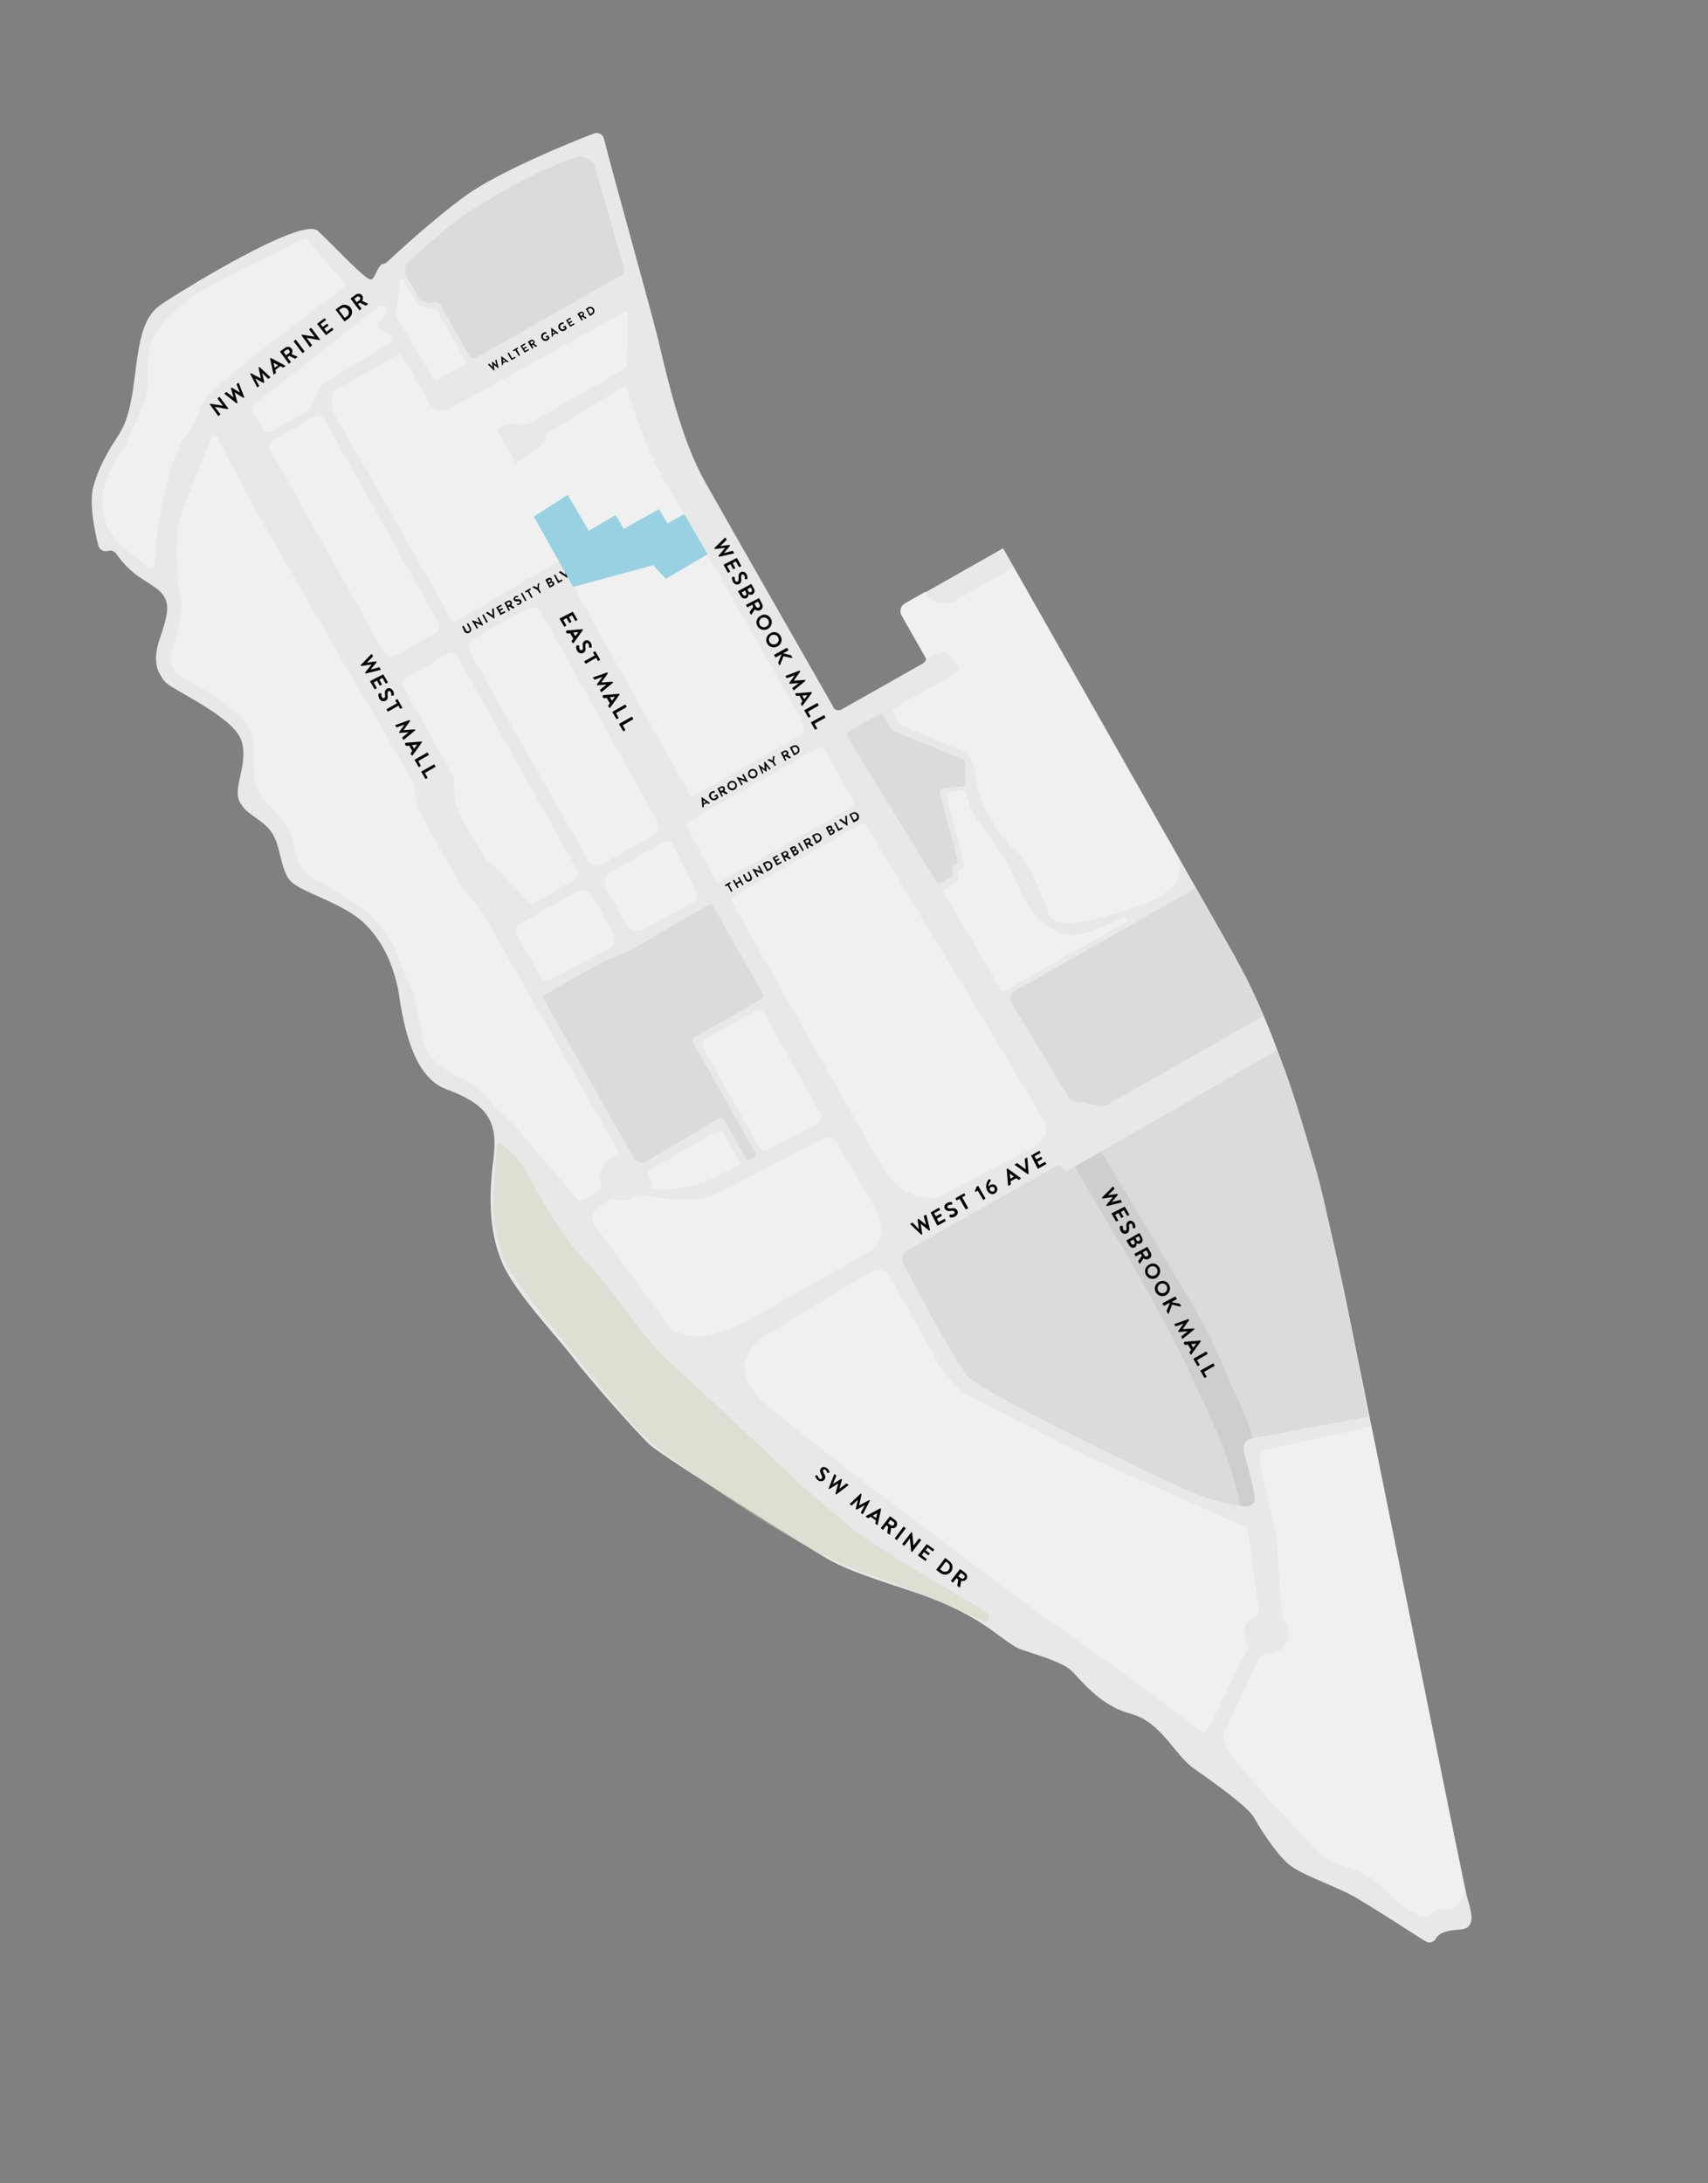 <?xml version="1.0" encoding="UTF-8"?>
<!-- Generator: Adobe Illustrator 26.3.1, SVG Export Plug-In . SVG Version: 6.00 Build 0)  -->
<svg xmlns="http://www.w3.org/2000/svg" xmlns:xlink="http://www.w3.org/1999/xlink" version="1.1" id="Layer_1" x="0px" y="0px" width="663.2px" height="847.4px" viewBox="0 0 663.2 847.4" style="enable-background:new 0 0 663.2 847.4;" xml:space="preserve">
<rect x="0" y="0" width="663.2" height="847.4" fill="#808080" stroke="none"/>
<style type="text/css">
	.st0{clip-path:url(#SVGID_00000183229841790769462390000005274869081256071337_);}
	.st1{fill:#E8E8E8;}
	.st2{fill:#DBDBDB;}
	.st3{fill:#F0F0F0;}
	.st4{fill:#E2E2E2;}
	.st5{fill:#CECECE;}
	.st6{opacity:0.39;fill:#C8D1B0;enable-background:new    ;}
	.st7{fill:#98D2E2;}
</style>
<g>
	<g>
		<g>
			<g>
				<defs>
					
						<rect id="SVGID_1_" x="177.1" y="24.2" transform="matrix(0.87 -0.494 0.494 0.87 -165.923 218.919)" width="309.1" height="799"></rect>
				</defs>
				<clipPath id="SVGID_00000056409417378581068450000010187384948052155278_">
					<use xlink:href="#SVGID_1_" style="overflow:visible;"></use>
				</clipPath>
				<g style="clip-path:url(#SVGID_00000056409417378581068450000010187384948052155278_);">
					<path class="st1" d="M326.9,275.3l31.3-17.7c1.4-0.8,1.9-2.5,1.1-3.9l-8.8-15.5c-0.8-1.4-0.3-3.1,1.1-3.9l37.9-21.5l90.2,158.8       c0,0.1,0.1,0.1,0.1,0.2c1.3,3.1,23.1,36.1,43.1,134.2c20.5,100.9,45.5,225.8,46.8,230.5s4,11.9-2.6,12.4c-5,0.4-8.1,1-9.6,3.6       c-0.8,1.4-2.7,1.9-4,1c-6.2-4-19.9-12.7-25.9-16.3c-7.7-4.8-21.9-9.1-27.2-13.6s-11.4-14.4-13.6-18.3c-2.3-4-15.1-13.2-23-18.7       c-8-5.5-12.6-18.2-25-21.5s-20-14.3-23.2-17c-3.2-2.8-11.5-5.3-15.5-6.7s-4.2-0.6-11.8-6.3c-7.6-5.7-16.8-11.8-36.2-18.1       c-19.4-6.3-25.2-8.8-30.9-12c-5.7-3.2-63.6-39.4-69-44.3c-5.3-5-24.1-26.3-29.8-33.9c-5.7-7.5-22.2-24.9-27.2-36.2       c-5-11.3-5.7-24.9-3.6-40.7c2-15.8-3.2-21.5-18.7-27.3c-15.5-5.9-17.4-35.4-18.6-40c-1.2-4.6-3.6-14.9-12.3-23.7       c-8.7-8.8-25.9-12.5-29.7-17.5c-3.7-5-3.3-13.9-7.3-19c-4-5-9.9-6.3-12.2-11.8c-2.3-5.6,4.1-14.9,0.7-23.7       c-3.4-8.8-25.9-18.9-28.9-21.8s-5.8-7.7-2.6-17.1c3.2-9.4,4.6-14.5-0.3-18.8c-4.7-4.1-10.3-5.3-16.6-14.3       c-0.7-0.9-1.8-1.4-2.9-1.1l-0.6,0.1c-1.5,0.3-3-0.6-3.4-2.1c-1.3-5.1-3.8-16.5-1.9-23.1c2.4-8.7,6.9-15.4,9.2-19       s4.9-7.6,6.8-23.3c1.9-15.7,3.5-23.7,10.5-28.4c7-4.7,54.3-34.1,60.6-28.4c6.2,5.8,18.4,19,20.6,18.9c1.7-0.1,2.7-5.8,4.6-6       c0.6-0.1,1.2-0.3,1.7-0.8c3.3-3.1,17.1-15.9,30.4-25.7c12.5-9.1,41.3-21,50-24.2c1.6-0.6,3.4,0.3,3.8,2       c3.1,12.6,18,65.5,21.1,78.2c3.5,14.7,8.9,38.7,18.3,55.3c8.4,14.9,41.7,73.1,49.5,86.8C323.7,275.6,325.5,276.1,326.9,275.3z"></path>
					<path class="st2" d="M352.2,485.4c-1.8,1-2.5,3.3-1.5,5.1c5.1,9.6,19.9,37.4,24.6,43.2c5.7,7,81.4,43.3,90.1,46.6       c6.8,2.5,14.1,3.9,17.1,4.4c0.9,0.1,1.7,0,2.5-0.4c1.5-0.8,2.2-2.5,1.8-4.2l-4.1-17.2c-0.5-2.1,0.9-4.2,3-4.6l45.7-8.4       c0,0-15.4-79.2-20.2-95.3c-3.5-11.8-10.8-37.6-15.5-46.9c0,0-42.1,24.4-81.3,46.7c-0.7,0.4-3.1-2.5-3.8-2.1       C384.8,466.9,360.7,480.6,352.2,485.4z"></path>
					<path class="st3" d="M334.2,319.9c0.8-0.4,1.8-0.2,2.2,0.6c7.6,12.8,67.2,111.3,68.5,113.5c1.4,2.4,3.8,6.9-4.3,11.5       c-8.2,4.6-33.3,17.6-35.4,18.7c-2.1,1.2-14.2,2.4-22-10.4c-7.2-11.9-52.4-92.1-58.9-103.7c-0.4-0.8-0.2-1.8,0.6-2.2       L334.2,319.9z"></path>
					<path class="st4" d="M374.3,412.1c0,0,6.8-2.9,11.1,4.7l0.2,0.3c0.1,0.3,0.5,0.3,0.7,0.2l0.1-0.1c0.3-0.1,0.6-0.1,0.7,0.2       l7.8,13.8c0.1,0.3,0.1,0.6-0.2,0.7c-0.3,0.1-0.3,0.5-0.2,0.7l2.2,3.9c0.1,0.3,0.1,0.6-0.2,0.7l-1.2,0.7       c-0.1,0.1-0.2,0.2-0.3,0.3c-0.2,0.9-1.4,4.6-4.6,6.4c-3.7,2-10,1.5-12.1-2.3l-11.7-20.6c-0.1-0.3-0.1-0.6,0.2-0.7l1-0.6       c0.2-0.1,0.3-0.2,0.3-0.4C368.2,419,368.8,414.6,374.3,412.1z"></path>
					<path class="st4" d="M365.2,433.6l0.2,0.1c0.9,0.4,1.6,1,2,1.9l2.1,4.8c0.1,0.3,0.2,0.5,0.2,0.8l2.4,12.6       c0.2,1.3-0.2,2.6-1.2,3.4c-2.1,1.8-6,4.5-9.9,4.1c-5.9-0.6-11.7-3-14.1-7.9c-1.2-2.6-1.8-4.9-2-6.5c-0.2-1.3,0.4-2.6,1.5-3.4       l9.8-7c0.2-0.1,0.4-0.3,0.7-0.4l5.6-2.4C363.3,433.3,364.3,433.3,365.2,433.6z"></path>
					<path class="st4" d="M346.2,362.2l-9.3,5.3c-0.4,0.2-0.5,0.7-0.3,1.1L347,387c0.2,0.4,0.7,0.5,1.1,0.3l9.3-5.3       c0.4-0.2,0.5-0.7,0.3-1.1l-10.5-18.5C347.1,362.1,346.6,362,346.2,362.2z"></path>
					<path class="st4" d="M358.6,384l-9.3,5.3c-0.4,0.2-0.5,0.7-0.3,1.1l10.9,19.1c0.2,0.4,0.7,0.5,1.1,0.3l9.3-5.3       c0.4-0.2,0.5-0.7,0.3-1.1l-10.9-19.1C359.4,383.9,358.9,383.8,358.6,384z"></path>
					<path class="st4" d="M342,394.9l-8.6,4.9c-0.4,0.2-0.5,0.7-0.3,1.1l9.3,16.3c0.2,0.4,0.7,0.5,1,0.3l8.6-4.9       c0.4-0.2,0.5-0.7,0.3-1.1l-9.3-16.3C342.8,394.9,342.3,394.7,342,394.9z"></path>
					<path class="st4" d="M352.9,414.3l-17.6,10c-0.4,0.2-0.5,0.7-0.3,1.1l7.1,12.6c0.2,0.4,0.7,0.5,1.1,0.3l17.6-10       c0.4-0.2,0.5-0.7,0.3-1.1l-7.1-12.6C353.8,414.2,353.3,414.1,352.9,414.3z"></path>
					<path class="st4" d="M330.5,401.5l-10.1,5.7c-0.4,0.2-0.5,0.7-0.3,1.1l9.3,16.3c0.2,0.4,0.7,0.5,1.1,0.3l10.1-5.7       c0.4-0.2,0.5-0.7,0.3-1.1l-9.3-16.3C331.3,401.4,330.8,401.2,330.5,401.5z"></path>
					<path class="st4" d="M329,372.1l-8.6,4.9c-0.4,0.2-0.5,0.6-0.3,1l10.5,18.4c0.2,0.3,0.6,0.5,1,0.2l8.6-4.9       c0.4-0.2,0.5-0.6,0.3-1L330,372.4C329.8,372,329.4,371.9,329,372.1z"></path>
					<path class="st4" d="M317.6,378.6l-10.1,5.8c-0.4,0.2-0.5,0.6-0.3,1l10.5,18.4c0.2,0.3,0.6,0.5,1,0.3l10.1-5.8       c0.3-0.2,0.5-0.6,0.3-1l-10.5-18.4C318.3,378.6,317.9,378.4,317.6,378.6z"></path>
					<path d="M81.5,157c-0.1-0.1,0-0.2,0-0.2l0.2-0.1l4.9,0.8l0,0l-2.1-2.7c0-0.1,0-0.2,0-0.2l0.6-0.5c0.1-0.1,0.2,0,0.2,0l3.3,4.4       c0.1,0.1,0,0.2,0,0.2l-0.2,0.1l-5-0.9l0,0l2.1,2.8c0.1,0.1,0,0.2,0,0.2l-0.6,0.5c-0.1,0.1-0.2,0-0.2,0L81.5,157z"></path>
					<path d="M87.2,152.9c-0.1-0.1-0.1-0.2,0-0.2l0.6-0.5c0.1,0,0.1,0,0.2,0l2.7,2.1l0,0l-1-3.5c0,0,0-0.1,0.1-0.2l0.1-0.1       c0.1-0.1,0.1,0,0.2,0l3.1,1.9l0,0l-1.3-3.1c0-0.1,0-0.1,0-0.2l0.6-0.5c0.1-0.1,0.2,0,0.2,0.1l2.1,5.4c0,0.1,0,0.1,0,0.2       l-0.1,0.1c-0.1,0-0.1,0-0.2,0l-3.4-2.1l0,0l1.1,3.9c0,0.1,0,0.1-0.1,0.2l-0.1,0.1c-0.1,0-0.1,0-0.2,0L87.2,152.9z"></path>
					<path d="M97.2,145.2c0-0.1,0-0.1,0-0.2l0.1-0.1c0.1,0,0.1,0,0.2,0l3.8,2l0,0l-0.9-4.2c0-0.1,0-0.1,0.1-0.1l0.1-0.1       c0.1-0.1,0.1,0,0.2,0l4.1,3.8c0.1,0.1,0.1,0.2,0,0.2l-0.6,0.5c-0.1,0-0.2,0-0.2,0l-2.3-2.2l0,0l0.8,3.5c0,0,0,0.1-0.1,0.2       l-0.1,0.1c-0.1,0-0.1,0-0.2,0l-3.1-1.7l0,0l1.5,2.8c0,0.1,0,0.1,0,0.2l-0.6,0.4c-0.1,0.1-0.2,0-0.2-0.1L97.2,145.2z"></path>
					<path d="M106.2,145.3l-1.3-6c0-0.1,0-0.1,0.1-0.2l0.1-0.1c0.1-0.1,0.1,0,0.2,0l5.4,2.9c0.1,0.1,0.1,0.2,0,0.3l-0.6,0.4       c-0.1,0.1-0.2,0.1-0.3,0l-0.9-0.5l-2,1.5l0.2,1c0,0.1,0,0.2-0.1,0.3l-0.6,0.4C106.3,145.5,106.2,145.4,106.2,145.3z M108,141.8       l-1.8-1l0,0l0.4,1.9L108,141.8z"></path>
					<path d="M108.8,136.6c0-0.1,0-0.2,0-0.2l1.9-1.4c0.8-0.6,1.9-0.5,2.5,0.3c0.5,0.6,0.4,1.4,0,2.1l2.2,1c0.1,0.1,0.1,0.2,0,0.3       l-0.7,0.5c-0.1,0-0.1,0-0.2,0l-2.2-1.1l-0.7,0.6l1.3,1.7c0,0.1,0,0.2,0,0.2l-0.6,0.5c-0.1,0.1-0.2,0-0.2,0L108.8,136.6z        M112.2,137.1c0.4-0.3,0.4-0.8,0.1-1.2c-0.3-0.3-0.8-0.4-1.1-0.1l-1.1,0.8l1,1.3L112.2,137.1z"></path>
					<path d="M114.1,132.6c-0.1-0.1,0-0.2,0-0.2l0.6-0.5c0.1-0.1,0.2,0,0.2,0l3.3,4.4c0,0.1,0,0.2,0,0.2l-0.6,0.5       c-0.1,0-0.2,0-0.2,0L114.1,132.6z"></path>
					<path d="M117.1,130.2c0-0.1,0-0.2,0-0.2l0.2-0.1l4.9,0.8l0,0l-2.1-2.7c0-0.1,0-0.2,0-0.2l0.6-0.5c0.1,0,0.2,0,0.2,0l3.3,4.4       c0.1,0.1,0,0.2,0,0.2L124,132l-5-0.9l0,0l2.1,2.8c0.1,0.1,0,0.2,0,0.2l-0.6,0.5c-0.1,0.1-0.2,0-0.2,0L117.1,130.2z"></path>
					<path d="M123.2,125.8c0-0.1,0-0.2,0-0.2l2.7-2c0.1-0.1,0.2,0,0.2,0l0.4,0.5c0.1,0.1,0,0.2,0,0.2l-2,1.5l0.8,1.1l1.6-1.2       c0.1,0,0.2,0,0.2,0l0.4,0.5c0.1,0.1,0,0.2,0,0.2l-1.6,1.2l0.9,1.2l2-1.5c0.1-0.1,0.2,0,0.2,0l0.4,0.5c0.1,0.1,0,0.2,0,0.2       l-2.7,2c-0.1,0.1-0.2,0-0.2,0L123.2,125.8z"></path>
					<path d="M130.4,120.3c-0.1-0.1,0-0.2,0-0.2l1.6-1.2c1.3-1,3.1-0.7,4.1,0.5c1,1.3,0.7,3.1-0.6,4.1l-1.6,1.2c-0.1,0-0.2,0-0.2,0       L130.4,120.3z M134.7,122.8c0.9-0.6,1-1.8,0.3-2.6c-0.6-0.9-1.8-1-2.6-0.4l-0.8,0.6l2.3,3L134.7,122.8z"></path>
					<path d="M136.2,116c0-0.1,0-0.2,0-0.2l1.9-1.4c0.8-0.6,1.9-0.5,2.5,0.3c0.5,0.6,0.4,1.4,0,2.1l2.2,1c0.1,0.1,0.1,0.2,0,0.3       l-0.7,0.5c-0.1,0-0.1,0-0.2,0l-2.2-1.1L139,118l1.3,1.7c0,0.1,0,0.2,0,0.2l-0.6,0.5c-0.1,0.1-0.2,0-0.2,0L136.2,116z        M139.6,116.5c0.4-0.3,0.4-0.8,0.1-1.2c-0.3-0.3-0.8-0.4-1.1-0.1l-1.1,0.8l1,1.3L139.6,116.5z"></path>
					<path d="M316.6,572.8l0.5-0.2c0.1-0.1,0.2,0,0.3,0.1c0,0,0.3,0.8,0.7,1.2c0.3,0.3,0.8,0.2,1-0.1c0.3-0.3,0.1-0.8-0.2-1.4       c-0.4-0.7-0.7-1.6-0.2-2.4c0.4-0.6,1.4-0.9,2.4-0.1c0.7,0.5,0.9,1.2,1,1.4c0,0.1,0,0.2-0.1,0.2l-0.5,0.2c-0.1,0-0.3,0-0.3-0.1       s-0.3-0.8-0.6-1.1c-0.4-0.3-0.8-0.2-0.9,0c-0.2,0.3-0.2,0.7,0.2,1.3c0.4,0.7,0.9,1.7,0.2,2.5c-0.5,0.7-1.6,0.9-2.5,0.2       c-0.8-0.6-1-1.4-1.1-1.6C316.5,573,316.5,572.9,316.6,572.8z"></path>
					<path d="M323.9,572.3c0-0.1,0.1-0.1,0.2-0.1l0.6,0.5c0.1,0,0.1,0.1,0,0.2l-1.3,3.1l0,0l3.1-1.9c0,0,0.1,0,0.2,0l0.1,0.1       c0.1,0.1,0.1,0.1,0.1,0.2l-1,3.5l0,0l2.7-2.1c0,0,0.1,0,0.2,0l0.6,0.5c0.1,0.1,0.1,0.2,0,0.2l-4.6,3.5c-0.1,0-0.1,0-0.2,0       l-0.1-0.1c-0.1,0-0.1-0.1-0.1-0.2l1.1-3.9l0,0l-3.4,2.1c0,0-0.1,0-0.2,0l-0.1-0.1c-0.1,0-0.1-0.1,0-0.2L323.9,572.3z"></path>
					<path d="M334.1,579.8c0,0,0.1-0.1,0.2,0l0.1,0.1c0.1,0,0.1,0.1,0.1,0.2l-0.9,4.2l0,0l3.8-2c0,0,0.1,0,0.2,0l0.1,0.1       c0.1,0.1,0.1,0.1,0,0.2l-2.6,5c-0.1,0.1-0.1,0.1-0.2,0.1l-0.6-0.5c-0.1,0-0.1-0.1,0-0.2l1.5-2.8l0,0l-3.1,1.7c0,0-0.1,0-0.2,0       l-0.1-0.1c-0.1,0-0.1-0.1-0.1-0.2l0.8-3.5l0,0l-2.3,2.2c0,0-0.1,0.1-0.2,0l-0.6-0.4c-0.1-0.1-0.1-0.2,0-0.2L334.1,579.8z"></path>
					<path d="M336.3,588.4l5.4-2.9c0,0,0.1,0,0.2,0l0.1,0.1c0.1,0,0.1,0.1,0.1,0.2l-1.3,6c0,0.1-0.1,0.2-0.2,0.1l-0.6-0.4       c-0.1-0.1-0.1-0.1-0.1-0.3l0.2-1l-2-1.5l-0.9,0.5c-0.1,0-0.2,0.1-0.3,0l-0.6-0.4C336.2,588.6,336.2,588.5,336.3,588.4z        M340.2,589.2l0.4-1.9l0,0l-1.7,1L340.2,589.2z"></path>
					<path d="M345.5,588.6c0.1-0.1,0.1-0.1,0.2,0l1.9,1.4c0.8,0.6,1,1.7,0.4,2.5c-0.5,0.6-1.2,0.8-2,0.6l-0.4,2.4       c0,0.1-0.1,0.2-0.3,0.1l-0.7-0.5c-0.1,0-0.1-0.1-0.1-0.1l0.4-2.4l-0.7-0.6l-1.3,1.7c-0.1,0.1-0.2,0.1-0.2,0l-0.6-0.5       c-0.1-0.1-0.1-0.2,0-0.2L345.5,588.6z M345.9,592c0.3,0.3,0.9,0.2,1.2-0.2c0.3-0.3,0.2-0.9-0.2-1.1l-1.1-0.8l-1,1.3L345.9,592z       "></path>
					<path d="M350.8,592.6c0.1-0.1,0.2-0.1,0.2,0l0.6,0.5c0.1,0.1,0.1,0.2,0,0.2l-3.3,4.4c-0.1,0.1-0.2,0.1-0.2,0l-0.6-0.5       c-0.1-0.1-0.1-0.2,0-0.2L350.8,592.6z"></path>
					<path d="M353.8,594.8c0.1-0.1,0.1-0.1,0.2,0l0.2,0.1l0.5,5l0,0l2.1-2.7c0.1-0.1,0.1-0.1,0.2,0l0.6,0.5c0.1,0,0.1,0.2,0,0.2       l-3.4,4.4c0,0.1-0.1,0.1-0.2,0l-0.2-0.1l-0.5-5.1l0,0l-2.1,2.8c-0.1,0.1-0.1,0.1-0.2,0l-0.6-0.5c-0.1,0-0.1-0.2,0-0.2       L353.8,594.8z"></path>
					<path d="M359.8,599.4c0.1-0.1,0.1-0.1,0.2,0l2.7,2c0.1,0.1,0.1,0.2,0,0.2l-0.4,0.5c-0.1,0.1-0.1,0.1-0.2,0l-1.9-1.5l-0.8,1.1       l1.6,1.2c0.1,0.1,0.1,0.2,0,0.2l-0.4,0.5c-0.1,0.1-0.2,0.1-0.2,0l-1.6-1.2l-0.9,1.2l1.9,1.5c0.1,0.1,0.1,0.2,0,0.2l-0.4,0.5       c-0.1,0.1-0.1,0.1-0.2,0l-2.7-2c-0.1-0.1-0.1-0.2,0-0.2L359.8,599.4z"></path>
					<path d="M366.9,604.8c0-0.1,0.1-0.1,0.2,0l1.6,1.2c1.3,1,1.5,2.8,0.6,4c-1,1.3-2.8,1.5-4.1,0.6l-1.6-1.2c-0.1,0-0.1-0.1,0-0.2       L366.9,604.8z M365.8,609.7c0.9,0.6,2,0.5,2.6-0.4s0.5-2-0.3-2.6l-0.8-0.6l-2.3,3L365.8,609.7z"></path>
					<path d="M372.7,609.1c0.1-0.1,0.1-0.1,0.2,0l1.9,1.4c0.8,0.6,1,1.7,0.4,2.5c-0.5,0.6-1.2,0.8-2,0.6l-0.4,2.4       c0,0.1-0.1,0.2-0.3,0.1l-0.7-0.5c-0.1,0-0.1-0.1-0.1-0.1l0.4-2.4l-0.7-0.6l-1.3,1.7c-0.1,0.1-0.2,0.1-0.2,0l-0.6-0.5       c-0.1-0.1-0.1-0.2,0-0.2L372.7,609.1z M373.2,612.6c0.3,0.3,0.9,0.2,1.2-0.2c0.3-0.3,0.2-0.9-0.2-1.1l-1.1-0.8l-1,1.3       L373.2,612.6z"></path>
					<path d="M222.3,237.5c0.1,0,0.2,0,0.2,0.1l1.7,2.9c0,0.1,0,0.2-0.1,0.2l-0.6,0.3c-0.1,0-0.2,0-0.2-0.1l-1.2-2.1l-1.2,0.7l1,1.8       c0,0.1,0,0.2-0.1,0.2l-0.6,0.3c-0.1,0-0.2,0-0.2-0.1l-1-1.8l-1.3,0.7l1.2,2.1c0,0.1,0,0.2-0.1,0.2l-0.6,0.3       c-0.1,0-0.2,0-0.2-0.1l-1.7-2.9c0-0.1,0-0.2,0.1-0.2L222.3,237.5z"></path>
					<path d="M220.1,244.7l6.1-0.5c0.1,0,0.1,0,0.1,0.1v0.1c0,0.1,0,0.1,0,0.2l-3.6,5c-0.1,0.1-0.2,0.1-0.3,0L222,249       c-0.1-0.1,0-0.2,0-0.3l0.6-0.8l-1.2-2.1l-1,0.1c-0.1,0-0.2,0-0.3-0.1l-0.4-0.6C219.9,244.8,220,244.7,220.1,244.7z        M223.4,246.9l1.2-1.6l0,0l-2,0.2L223.4,246.9z"></path>
					<path d="M224.1,250.5h0.6c0.1,0,0.2,0.1,0.2,0.2c0,0-0.1,0.9,0.2,1.3c0.2,0.4,0.6,0.5,0.9,0.3c0.4-0.2,0.4-0.7,0.3-1.4       c-0.1-0.8-0.1-1.7,0.8-2.2c0.6-0.4,1.6-0.3,2.3,0.8c0.4,0.7,0.4,1.5,0.3,1.7c0,0.1-0.1,0.2-0.2,0.2h-0.6       c-0.1,0-0.2-0.1-0.2-0.2c0-0.1,0.1-0.8-0.2-1.2c-0.2-0.4-0.6-0.5-0.9-0.3c-0.3,0.2-0.4,0.6-0.3,1.3c0.1,0.9,0.2,1.9-0.8,2.4       c-0.7,0.4-1.8,0.2-2.4-0.8c-0.5-0.9-0.4-1.7-0.3-1.9C223.9,250.6,224,250.5,224.1,250.5z"></path>
					<path d="M230.9,254.4l-0.6-1.1c0-0.1,0-0.2,0.1-0.2l0.6-0.3c0.1,0,0.2,0,0.2,0.1l1.8,3.1c0,0.1,0,0.2-0.1,0.2l-0.6,0.3       c-0.1,0-0.2,0-0.2-0.1l-0.6-1.1l-4,2.3c-0.1,0-0.2,0-0.2-0.1l-0.4-0.7c0-0.1,0-0.2,0.1-0.2L230.9,254.4z"></path>
					<path d="M235.7,261c0.1,0,0.1,0,0.2,0.1l0.1,0.1c0,0.1,0,0.1,0,0.2l-2.5,3.5l0,0l4.3-0.3c0.1,0,0.1,0,0.1,0.1l0.1,0.1       c0,0.1,0,0.2,0,0.2l-4.4,3.6c-0.1,0.1-0.2,0.1-0.2,0l-0.4-0.7c0-0.1,0-0.2,0-0.2l2.5-2l0,0L232,266c-0.1,0-0.1,0-0.1-0.1       l-0.1-0.1c0-0.1,0-0.1,0-0.2l2.1-2.9l0,0l-3,1.1c-0.1,0-0.1,0-0.2-0.1l-0.4-0.6c-0.1-0.1,0-0.2,0.1-0.2L235.7,261z"></path>
					<path d="M234.3,269.8l6.1-0.5c0.1,0,0.1,0,0.1,0.1v0.1c0,0.1,0,0.1,0,0.2l-3.6,5c-0.1,0.1-0.2,0.1-0.3,0l-0.4-0.6       c-0.1-0.1,0-0.2,0-0.3l0.6-0.8l-1.2-2.1l-1,0.1c-0.1,0-0.2,0-0.3-0.1l-0.4-0.6C234.2,269.9,234.2,269.8,234.3,269.8z        M237.6,272l1.2-1.6l0,0l-2,0.2L237.6,272z"></path>
					<path d="M242.7,273.5c0.1,0,0.2,0,0.2,0.1l0.4,0.7c0,0.1,0,0.2-0.1,0.2l-4,2.3l1,1.8c0,0.1,0,0.2-0.1,0.2l-0.6,0.3       c-0.1,0-0.2,0-0.2-0.1l-1.5-2.6c0-0.1,0-0.2,0.1-0.2L242.7,273.5z"></path>
					<path d="M245.3,278.2c0.1,0,0.2,0,0.2,0.1l0.4,0.7c0,0.1,0,0.2-0.1,0.2l-4,2.3l1,1.8c0,0.1,0,0.2-0.1,0.2l-0.6,0.3       c-0.1,0-0.2,0-0.2-0.1l-1.5-2.6c0-0.1,0-0.2,0.1-0.2L245.3,278.2z"></path>
					<path d="M144.2,253.9c0.1-0.1,0.2-0.1,0.2,0l0.4,0.7c0,0.1,0,0.1,0,0.2l-2.4,2.4l0,0l3.6-0.5c0.1,0,0.1,0,0.1,0.1l0.1,0.1       c0,0.1,0,0.1,0,0.2l-2.3,2.8l0,0l3.3-0.9c0.1,0,0.1,0,0.2,0.1l0.4,0.7c0.1,0.1,0,0.2-0.1,0.2l-5.6,1.4c-0.1,0-0.1,0-0.2-0.1       l-0.1-0.1c0-0.1,0-0.1,0-0.2l2.5-3.1l0,0l-4,0.6c-0.1,0-0.1,0-0.1-0.1l-0.1-0.1c0-0.1,0-0.1,0-0.2L144.2,253.9z"></path>
					<path d="M148.7,261.8c0.1,0,0.2,0,0.2,0.1l1.7,2.9c0,0.1,0,0.2-0.1,0.2l-0.6,0.3c-0.1,0-0.2,0-0.2-0.1l-1.2-2.1l-1.2,0.7l1,1.8       c0,0.1,0,0.2-0.1,0.2l-0.6,0.3c-0.1,0-0.2,0-0.2-0.1l-1-1.8l-1.3,0.7l1.2,2.1c0,0.1,0,0.2-0.1,0.2l-0.6,0.3       c-0.1,0-0.2,0-0.2-0.1l-1.7-2.9c0-0.1,0-0.2,0.1-0.2L148.7,261.8z"></path>
					<path d="M147.3,269.1h0.6c0.1,0,0.2,0.1,0.2,0.2c0,0-0.1,0.9,0.2,1.3c0.2,0.4,0.6,0.5,0.9,0.3c0.4-0.2,0.4-0.7,0.3-1.4       c-0.1-0.8-0.1-1.7,0.8-2.2c0.6-0.4,1.6-0.3,2.3,0.8c0.4,0.7,0.4,1.5,0.3,1.7c0,0.1-0.1,0.2-0.2,0.2h-0.6       c-0.1,0-0.2-0.1-0.2-0.2s0.1-0.8-0.2-1.2c-0.2-0.4-0.6-0.5-0.9-0.3c-0.3,0.2-0.4,0.6-0.3,1.3c0.1,0.9,0.2,1.9-0.8,2.4       c-0.7,0.4-1.8,0.2-2.4-0.8c-0.5-0.9-0.4-1.7-0.3-1.9C147.2,269.1,147.2,269.1,147.3,269.1z"></path>
					<path d="M154.1,273l-0.6-1.1c0-0.1,0-0.2,0.1-0.2l0.6-0.3c0.1,0,0.2,0,0.2,0.1l1.8,3.1c0,0.1,0,0.2-0.1,0.2l-0.6,0.3       c-0.1,0-0.2,0-0.2-0.1l-0.6-1.1l-4,2.3c-0.1,0-0.2,0-0.2-0.1l-0.4-0.7c0-0.1,0-0.2,0.1-0.2L154.1,273z"></path>
					<path d="M158.9,279.5c0.1,0,0.1,0,0.2,0.1l0.1,0.1c0,0.1,0,0.1,0,0.2l-2.5,3.5l0,0l4.3-0.3c0.1,0,0.1,0,0.1,0.1l0.1,0.1       c0,0.1,0,0.2,0,0.2l-4.4,3.6c-0.1,0.1-0.2,0.1-0.2,0l-0.4-0.7c0-0.1,0-0.2,0-0.2l2.5-2l0,0l-3.5,0.3c-0.1,0-0.1,0-0.1-0.1       l-0.1-0.1c0-0.1,0-0.1,0-0.2l2.1-2.9l0,0l-3,1.1c-0.1,0-0.1,0-0.2-0.1l-0.4-0.6c-0.1-0.1,0-0.2,0.1-0.2L158.9,279.5z"></path>
					<path d="M157.6,288.3l6.1-0.5c0.1,0,0.1,0,0.1,0.1v0.1c0,0.1,0,0.1,0,0.2l-3.6,5c-0.1,0.1-0.2,0.1-0.3,0l-0.4-0.6       c-0.1-0.1,0-0.2,0-0.3l0.6-0.8l-1.2-2.1l-1,0.1c-0.1,0-0.2,0-0.3-0.1l-0.4-0.6C157.4,288.5,157.4,288.4,157.6,288.3z        M160.8,290.6l1.2-1.6l0,0l-2,0.2L160.8,290.6z"></path>
					<path d="M165.9,292.1c0.1,0,0.2,0,0.2,0.1l0.4,0.7c0,0.1,0,0.2-0.1,0.2l-4,2.3l1,1.8c0,0.1,0,0.2-0.1,0.2l-0.6,0.3       c-0.1,0-0.2,0-0.2-0.1L161,295c0-0.1,0-0.2,0.1-0.2L165.9,292.1z"></path>
					<path d="M168.5,296.7c0.1,0,0.2,0,0.2,0.1l0.4,0.7c0,0.1,0,0.2-0.1,0.2l-4,2.3l1,1.8c0,0.1,0,0.2-0.1,0.2l-0.6,0.3       c-0.1,0-0.2,0-0.2-0.1l-1.5-2.6c0-0.1,0-0.2,0.1-0.2L168.5,296.7z"></path>
					<path class="st3" d="M243,149.5l-30.9,18.9c0,0-0.2,2.3-1.5,4c-1.2,1.5-10.2,7.4-13,9.1c-0.3,0.2-0.4,0.7-0.2,1L268,308.7       c0.2,0.4,0.7,0.5,1.1,0.3l38.1-21.6c1.3-0.8,7.2-2.2,3.9-8.1c-4.1-7.3-33.5-59.1-42.5-74.9s-10.9-17.3-14.8-26.1       C249.7,169.8,246,159.4,243,149.5z"></path>
					<path class="st3" d="M280.2,341.9l50.3-28.5c1-0.5,1.3-1.7,0.9-2.5l-11.3-20c-0.5-0.9-1.7-1.1-2.6-0.6l-49.7,28.2       c-0.9,0.5-1.3,1.6-0.9,2.5l10.7,20.3C278,342.2,279.2,342.5,280.2,341.9z"></path>
					<path class="st4" d="M310.3,337.6l-6,3.4c-0.3,0.2-0.4,0.6-0.3,0.9l6.2,11c0.2,0.3,0.6,0.4,0.9,0.3l6-3.4       c0.3-0.2,0.4-0.6,0.3-0.9l-6.2-11C311,337.5,310.6,337.4,310.3,337.6z"></path>
					<path class="st4" d="M301.4,343.5l-5.7,3.2c-0.3,0.2-0.4,0.6-0.3,0.9l5.9,10.4c0.2,0.3,0.6,0.4,0.9,0.3l5.7-3.2       c0.3-0.2,0.4-0.6,0.3-0.9l-5.9-10.4C302.2,343.5,301.7,343.4,301.4,343.5z"></path>
					<path class="st4" d="M293.2,347.9l-5.3,3c-0.3,0.2-0.4,0.6-0.3,0.9l6,10.6c0.2,0.3,0.6,0.4,0.9,0.3l5.3-3       c0.3-0.2,0.4-0.6,0.3-0.9l-6-10.6C294,347.8,293.6,347.7,293.2,347.9z"></path>
					<path class="st4" d="M318.7,352.4l-7,4c-0.3,0.2-0.4,0.6-0.3,0.9l0.2,0.4c0.2,0.3,0.1,0.7-0.3,0.9l-12.5,7.1       c-0.3,0.2-0.4,0.6-0.3,0.9l3.7,6.6c0.2,0.3,0.6,0.4,0.9,0.3l12-6.8c0.3-0.2,0.7-0.1,0.9,0.3l1.4,2.5c0.2,0.3,0.6,0.4,0.9,0.3       l8.1-4.6c0.3-0.2,0.4-0.6,0.2-1l-7.2-11.5C319.4,352.3,319,352.2,318.7,352.4z"></path>
					<path class="st4" d="M323.4,332.9l-0.8-1.4c-0.2-0.4-0.7-0.5-1.1-0.3l-5,2.8c-0.4,0.2-0.5,0.7-0.3,1.1s0.1,0.9-0.3,1.1       l-0.1,0.1c-0.4,0.2-0.5,0.7-0.3,1.1l5.8,10.2c0.2,0.4,0.7,0.5,1.1,0.3l1.2-0.7c0.4-0.2,0.9-0.1,1.1,0.3l1,1.7       c0.1,0.3,0.1,0.6,0,0.8c-0.6,1-1.8,3.7,0.1,6.9c2.3,4,6.3,5,9.4,3.2l8.3-4.7c0,0,0.1,0,0.1-0.1c0.5-0.4,3.8-3.4,0.7-9l-4.8-8.4       c-0.2-0.4-0.7-0.5-1.1-0.3l-1.7,1c-0.4,0.2-0.9,0.1-1.1-0.3l-4.5-7.9c-0.2-0.4-0.7-0.5-1.1-0.3l-5.4,2.9       C324.1,333.4,323.7,333.3,323.4,332.9z"></path>
					<path class="st3" d="M373.9,306.8l-5.6,0.7c-0.7,0.1-1.1,0.7-0.9,1.4c1.4,5.2,7,25.3,7,26.7c0,1.1-1.1,1.9-1.9,2.3       c-0.4,0.2-0.6,0.6-0.6,1l0.1,2.6c0,0.4-0.2,0.8-0.5,1l-4.6,2.6c-0.5,0.3-0.7,1-0.4,1.5l22.2,37.6c0.3,0.5,0.9,0.7,1.5,0.4       l47-26.7c0.1-0.1,0.2-0.1,0.3-0.2c0.8-0.9-0.2-2.2-1.3-1.7c-6.1,3-15.6,7.3-19.9,7c-6.7-0.4-15.2-5.2-20.9-18.9       c-5.7-13.7-14.4-23.4-16.6-26.8c-1.7-2.7-3.2-7.5-3.8-9.5C374.9,307,374.4,306.7,373.9,306.8z"></path>
					<path class="st3" d="M156.7,108.5l4.6,8.1c1,1.7,2.8,2.9,4.8,3.1l2.9,0.3c0.3,0,0.5,0.2,0.7,0.4l11.2,19.8       c0.2,0.4,0.1,0.9-0.3,1.2l-11,6.3c-0.4,0.2-0.9,0.1-1.1-0.3l-14.7-24.7c-0.1-0.2-0.1-0.3-0.1-0.5l1.6-13.2       C155.2,108.1,156.3,107.8,156.7,108.5z"></path>
					<path class="st3" d="M175.4,159.3l6.9,12.2c0.3,0.5,0.9,0.6,1.4,0.4l10.8-6.1c1.8-1,3.9-1.5,5.9-1.4l3.9,0.3       c0.2,0,0.4,0,0.6-0.1l37.9-21.5c0.4-0.2,0.6-0.6,0.5-1l0.6-20.3c-0.1-0.7-0.9-1.1-1.5-0.7l-66.6,37       C175.3,158.2,175.2,158.8,175.4,159.3z"></path>
					<path class="st3" d="M210.1,237.5l45.1,81.4c1,1.9,0.1,4.4-2,5.6l-18.9,10.7c-2.2,1.2-4.8,0.7-5.9-1.1l-45.9-80.9       c-1.1-1.9-0.2-4.4,2-5.6l19.8-11.2C206.4,235.1,209,235.6,210.1,237.5z"></path>
					<path class="st3" d="M222,218l-35-61.5c-1.2-2-3.9-2.7-6-1.5l-37.1,21.1c-2.2,1.2-3,3.9-1.8,5.9l34.9,61.6c1.2,2,3.9,2.7,6,1.5       l37.1-21.1C222.3,222.7,223.1,220.1,222,218z"></path>
					<path class="st3" d="M221.6,225.4c0,0-0.9-1.7-4.8,0.5c-3.9,2.2-3.9,2.2-3.9,2.2s-3.4,2.3-2.6,3.7c0.8,1.4-4.7,0.4-4.7,0.4       l2.9-7.3l8.2-3.7l5.2,1.8L221.6,225.4z"></path>
					<path class="st3" d="M147,119l-48.6,38.1c-0.7,0.6-0.9,1.6-0.4,2.4l4.3,7.5c0.5,0.9,1.7,1.2,2.6,0.7l14.7-8.3       c0.3-0.2,0.6-0.5,0.8-0.8l4.2-8.8c0.2-0.3,0.4-0.6,0.7-0.8l26.1-15.8c0.9-0.5,1.2-1.7,0.7-2.6l-5.3-3.1       c-0.3-0.5-0.3-1.2-0.1-1.7l3.3-4.5c0.3-0.7-0.6-2.9-1.1-3.4l0.8,1.3C148.9,118.4,147.8,118.3,147,119z"></path>
					<path class="st3" d="M153.8,138.1L130,151.6c-0.7,0.4-1.1,1.2-1.1,2l0.1,5.1c0,0.4,0.1,0.7,0.3,1l12,21.2       c0.6,1.1,1.9,1.4,3,0.8l25.9-14.7c1.1-0.6,1.4-1.9,0.8-3l-14.3-25.1C156.2,137.9,154.8,137.5,153.8,138.1z"></path>
					<path class="st3" d="M167,157c0,0,2.4,4.5,8.8,1c6.4-3.6-3.8,10.5-3.8,10.5l-9.6-6.6L167,157z"></path>
					<path class="st3" d="M84.3,169.6l16.3,31c0.3,0.5,0.1,1.1-0.4,1.4L82,212.3c-0.5,0.3-0.7,0.9-0.4,1.4l10,17.5       c0.1,0.1,0.2,0.3,0.3,0.4l4,2.7c0.1,0.1,0.2,0.2,0.3,0.4l22.6,39.9c0.3,0.5,0.1,1.2-0.4,1.4l-18.5,10.5       c-0.6,0.3-1.3,0.1-1.5-0.5c-0.7-1.8-2.4-5.3-5.7-8.5c-4.7-4.6-16.6-11.6-19.2-13.1c-2.6-1.5-8.8-4.7-7-10.8       c1.7-6,5.4-17.9,3.4-24.3c-2-6.3-1.3-23.7-0.6-26.6c0.6-2.5,9.9-25.8,13-33C82.7,168.9,83.8,168.8,84.3,169.6z"></path>
					<path class="st3" d="M338.1,493.6l-39,23.7c-0.1,0.1-0.2,0.1-0.3,0.1c-1.7,0.9-20.5,11.6-0.8,28.2       c20.6,17.4,98.4,75.9,114.2,86.8c15.8,10.9,51.4,36.8,55.2,40.7c0,0,8.7-9.4,0.9-12.8c-5.8-2.5-17.8-10.4-23.6-14.3       c-2-1.3-2.8-3.8-2-6.1l7.1-19.5c0.9-2.5-0.2-5.3-2.6-6.5l-13.8-6.6c-2.5-1.2-5.6-0.2-6.9,2.3l-3,5.8c-1.5,2.8-5.1,3.7-7.6,1.9       l-60.7-43c-2.5-1.8-2.9-5.2-1-7.6l2.8-3.4c2.1-2.5,1.4-6.2-1.3-7.8l-6.5-3.8c-3.4-2-3.4-6.9,0-8.9L362,535       c2.4-1.5,3.2-4.6,1.8-7l-18.3-32.6C343.9,492.9,340.6,492,338.1,493.6z"></path>
					<path class="st3" d="M483.1,592.5L420,564.3c0,0-0.1,0-0.1-0.1l-52.3-26.9c-0.8-0.4-1.7-0.4-2.4,0.1l-10.1,5.7       c-1.2,0.7-1.7,2.3-1,3.5l1.2,2.1c0.2,0.4,0.6,0.7,1,1l9.3,5.2c1.2,0.7,1.7,2.2,1,3.5l-4.9,8.8l-1.2,2.3       c-0.6,1.2-0.2,2.7,0.9,3.4l56.2,34.1c1.2,0.7,2.8,0.3,3.5-0.9l4-6.6c0.7-1.2,2.2-1.6,3.4-1l33.5,17.2c1.2,0.6,1.7,2.1,1.2,3.3       l-9.5,21.5c-0.5,1.1-0.1,2.4,0.8,3.1l18,13c1.3,0.9,3.1,0.5,3.8-0.9l7.9-15.1c0.4-0.7,0.4-1.6,0-2.3c-0.7-1.5-1.8-4.4-0.8-7.2       c0.6-1.8,2.5-3,3.9-3.6c1-0.5,1.7-1.6,1.5-2.7l-4.2-30.2C484.5,593.6,483.9,592.8,483.1,592.5z"></path>
					<path class="st3" d="M491.9,562.6c-2.1,0.4-3.4,2.5-2.9,4.5l6.5,28.3c0,0.2,0.1,0.4,0.1,0.6l2.1,30.8c0,0.5,0.2,1,0.4,1.5       c0.9,1.6,3.3,4,1.7,8.6c-1.5,4.1-5.7,4.7-8.6,5.3c-1.2,0.2-2.2,1-2.7,2.1l-12.7,27.4c-0.8,1.6-0.2,3.6,1.2,4.6l21.6,15.4       c0.3,0.2,0.6,0.4,0.9,0.5c1.6,0.6,6.2,1.5,9.1-4.6c3.5-7.5,5.6-7.3,7.1-6.1s34.8,15.7,29.7,1.4s-15.7-28.8-12.7-31.9       c3-3.1,18-7.1,18-7.1l-18.2-90.2L491.9,562.6z"></path>
					<path class="st3" d="M98.4,196.6l47.7,82.7c0.9,1.5,0.2,13.5-1.4,14.4l-4.4,51.9c-1.5,0.9-27.8-43.7-28.7-45.3L98.4,299       c-0.4-10.3,1.1-35.3,0.5-35.5l-2-18.7c-0.5-0.3-10-2.3-10.2-2.8l-4.8-11.9c-0.9-1.5-5.6-14.4-4.1-15.2l12.4-14.6       C91.8,199.2,97.5,195.1,98.4,196.6z"></path>
					<path class="st3" d="M155.7,347.3l-10.7,6.1c-1,0.6-2.2,0.5-3.2-0.1c-3.9-2.6-14.1-9.4-19.4-12c-6.7-3.3-7.3-9.1-8.9-15.7       c-1.7-6.6-9.6-13.1-11.8-16.1c-2.3-3.1-4.9-12.1-1.8-13.9l20.2-11.5c1.5-0.8,3.3-0.3,4.1,1.1l32.6,58       C157.7,344.6,157.2,346.4,155.7,347.3z"></path>
					<path class="st3" d="M138.4,270.9l-9.9,5.6c-1.4,0.8-1.9,2.6-1.1,3.9l34.1,60.1c0.8,1.4,2.6,1.9,3.9,1.1l6.8-3.9       c1.4-0.8,1.9-2.5,1.1-3.9l-11-19.8c-0.3-0.5-0.4-1-0.4-1.5l-1-7c0-0.5-0.1-1.1-0.4-1.5l-18.2-32       C141.6,270.6,139.8,270.1,138.4,270.9z"></path>
					<path class="st3" d="M167.9,346.5l7.1-4c1.1-0.6,2.5-0.4,3.3,0.6l8.4,10.1c0.1,0.1,0.2,0.2,0.3,0.4l16.3,28.7       c0.7,1.3,0.3,2.9-1,3.6l-6.9,3.9c-0.3,0.2-0.7,0.3-1.1,0.3c-1.9,0.1-7.7,0.7-8.7,3.2c-1.2,3-1.3,6.5,0.8,8.2       c1.1,0.9,2.2,1.1,3,1.1c0.9,0,1.8,0.5,2.2,1.3l11.3,19.9c0.7,1.3,0.3,2.9-1,3.6l-6,3.4c-1.1,0.6-2.6,0.4-3.4-0.7       c-2.2-2.9-6.6-8.2-10.7-10.3c-5.7-2.9-15.5-6.3-17.5-16.4c-1.6-7.8-3.1-14.9-3.9-18.2c-0.3-1.1,0.2-2.3,1.2-2.9l15.5-9       c1.2-0.7,1.7-2.3,1-3.6L166.9,350C166.2,348.8,166.7,347.2,167.9,346.5z"></path>
					<path class="st3" d="M118.6,92.1l15.9,18.7c0,0-47.6,35.2-53.8,43c-6.2,7.9-7.9,9-11.5,3.4c-3.5-5.6-13.2-6.7-11.4-20.1       C60.5,116.1,97.5,104.1,118.6,92.1z"></path>
					<path class="st3" d="M56.3,155.2c0,0-6.2,16-9.6,20.9c-3.4,5-7.3,12.7-7.1,19.1c0.2,6.4,2.3,13.1,11.2,19.7       c8.9,6.6,9.2,9.5,9.8-2.8s7-39,11.9-43.2s-3.2-5.3-5.3-7.4c-2.1-2.1-5.6-5.3-7.9-8.1C57.1,150.6,56.3,155.2,56.3,155.2z"></path>
					<path class="st3" d="M157.7,313.3l15.7,20.6l8.2,14.5l14.2,28.6l-20.4,15.4l-14.9-7.1c0,0-4.7-10.1-6.8-16.2       s-11.8-15.8-11.8-15.8l-10.6-18.6l-1.4-20.2l14.9-20.8L157.7,313.3z"></path>
					<path class="st3" d="M94.6,278.7l2.3,4.2c0,0,2.1,2.7,1.6,8c-0.6,5.2,4.2,3.9,4.2,3.9l2.4-14.6L94.6,278.7z"></path>
					<path class="st3" d="M186.8,379.5c0.8,0.4,15.9,1.7,15.9,1.7l7.6,13.3L213,418l-3,13.8l-11,4.2l-6.4-5.9l-7-12.4       c0,0-10.3-25.9-9.7-26.9C176.6,389.9,186.8,379.5,186.8,379.5z"></path>
					<path class="st3" d="M296.9,393.5c-0.7-1.3-2.3-1.9-3.5-1.2l-19.5,11.1c-1.2,0.7-1.6,2.3-0.8,3.6c0,0,16.7,29.4,21.5,37.9       c0.7,1.3,2.3,1.8,3.5,1.2c7.4-3.8,14.9-7.7,19.2-9.9c1.5-0.8,2-2.8,1.1-4.4C309.3,415.9,300.2,399.6,296.9,393.5z"></path>
					<path class="st3" d="M333.4,322.8l-47.8,27.1l60.1,105.9l6.8,5.8l8.7,2l18.7-9l24.1-13.7l-2-5.5L333.4,322.8z"></path>
					<path class="st5" d="M483.1,563.8c-1.2-5,3.3-5.6,3.3-5.6s-1.6-6.6-6.2-16.1c-4.6-9.6-8.9-22-17.3-35.9       c-8.3-13.8-32.2-54.6-35.5-59.1c-6.4,3.6-7.1,4-7.1,4l-3,1.7c0,0,13.9,23.8,17.2,29c3.3,5.2,23.2,40.8,27.6,51.2       s16.4,32,19.3,51.4c0,0,5.9,1.6,5.8-2.9C487.1,578,483.6,565.9,483.1,563.8z"></path>
					<path d="M281.5,208.7c0.1-0.1,0.2-0.1,0.2,0l0.4,0.7c0,0.1,0,0.1,0,0.2l-2.5,2.4l0,0l3.6-0.5c0.1,0,0.1,0,0.1,0.1l0.1,0.1       c0,0.1,0,0.1,0,0.2l-2.3,2.8l0,0l3.3-0.9c0.1,0,0.1,0,0.2,0.1l0.4,0.7c0.1,0.1,0,0.2-0.1,0.2l-5.6,1.3c-0.1,0-0.1,0-0.2-0.1       l-0.1-0.1c0-0.1,0-0.1,0-0.2l2.6-3.1l0,0l-4,0.5c-0.1,0-0.1,0-0.1-0.1l-0.1-0.1c0-0.1,0-0.1,0-0.2L281.5,208.7z"></path>
					<path d="M286,216.6c0.1,0,0.2,0,0.2,0.1l1.6,2.9c0,0.1,0,0.2-0.1,0.2l-0.6,0.3c-0.1,0-0.2,0-0.2-0.1l-1.2-2.1l-1.2,0.7l1,1.8       c0,0.1,0,0.2-0.1,0.2l-0.6,0.3c-0.1,0-0.2,0-0.2-0.1l-1-1.8l-1.3,0.7l1.2,2.1c0,0.1,0,0.2-0.1,0.2l-0.6,0.3       c-0.1,0-0.2,0-0.2-0.1l-1.6-2.9c0-0.1,0-0.2,0.1-0.2L286,216.6z"></path>
					<path d="M284.5,223.9h0.6c0.1,0,0.2,0.1,0.2,0.2c0,0-0.1,0.9,0.2,1.3c0.2,0.4,0.6,0.5,0.9,0.3c0.4-0.2,0.4-0.7,0.4-1.4       c-0.1-0.8,0-1.7,0.8-2.2c0.6-0.4,1.7-0.3,2.3,0.8c0.4,0.7,0.3,1.5,0.3,1.7c0,0.1-0.1,0.2-0.2,0.2h-0.6c-0.1,0-0.2-0.1-0.2-0.2       c0-0.1,0.1-0.8-0.2-1.2c-0.2-0.4-0.6-0.5-0.9-0.4c-0.3,0.2-0.4,0.6-0.3,1.3c0.1,0.9,0.1,1.9-0.8,2.4c-0.7,0.4-1.8,0.2-2.4-0.9       c-0.5-0.9-0.4-1.7-0.3-1.9C284.3,223.9,284.3,223.9,284.5,223.9z"></path>
					<path d="M291.6,226.7c0.1,0,0.2,0,0.2,0.1l0.9,1.6c0.5,0.9,0.3,1.8-0.5,2.3c-0.6,0.3-1.2,0.1-1.6-0.2c0.1,0.4,0,1.2-0.7,1.6       c-0.8,0.5-1.8,0.1-2.3-0.8l-1-1.7c0-0.1,0-0.2,0.1-0.2L291.6,226.7z M288.5,230.8c0.2,0.4,0.6,0.5,1,0.3s0.4-0.7,0.2-1.1       l-0.4-0.8l-1.3,0.7L288.5,230.8z M290.6,229.5c0.2,0.4,0.6,0.5,1,0.3s0.5-0.6,0.3-1l-0.4-0.8l-1.3,0.7L290.6,229.5z"></path>
					<path d="M294.6,232.2c0.1,0,0.2,0,0.2,0.1l1.1,2.1c0.5,0.9,0.2,2-0.7,2.4c-0.7,0.4-1.5,0.2-2.1-0.3l-1.3,2       c-0.1,0.1-0.2,0.1-0.3,0l-0.4-0.8c0-0.1,0-0.1,0-0.2l1.4-2l-0.4-0.8l-1.8,1c-0.1,0-0.2,0-0.2-0.1l-0.4-0.7c0-0.1,0-0.2,0.1-0.2       L294.6,232.2z M293.6,235.5c0.2,0.4,0.7,0.5,1.1,0.3s0.5-0.7,0.3-1.1l-0.7-1.2l-1.4,0.8L293.6,235.5z"></path>
					<path d="M299.3,240.1c0.8,1.4,0.3,3.2-1.2,4c-1.4,0.8-3.2,0.3-4-1.1c-0.8-1.4-0.3-3.2,1.2-4       C296.7,238.1,298.5,238.6,299.3,240.1z M295,242.5c0.5,0.9,1.7,1.2,2.6,0.7s1.3-1.7,0.7-2.6s-1.7-1.2-2.6-0.7       C294.9,240.4,294.5,241.5,295,242.5z"></path>
					<path d="M303.1,246.9c0.8,1.4,0.3,3.2-1.2,4c-1.4,0.8-3.2,0.3-4-1.1c-0.8-1.4-0.3-3.2,1.2-4       C300.5,244.9,302.3,245.4,303.1,246.9z M298.8,249.2c0.5,0.9,1.7,1.2,2.6,0.7s1.3-1.7,0.7-2.6c-0.5-0.9-1.7-1.2-2.6-0.7       C298.6,247.2,298.3,248.3,298.8,249.2z"></path>
					<path d="M305.4,251.5c0.1-0.1,0.2,0,0.3,0.1l0.4,0.6c0.1,0.1,0,0.2-0.1,0.3l-2,1.1l3.1,0.7c0.1,0,0.1,0,0.1,0.1l0.4,0.7       c0.1,0.1,0,0.3-0.2,0.3l-3.2-0.7l-1.3,3.4c-0.1,0.1-0.2,0.2-0.3,0l-0.4-0.8c0-0.1,0-0.1,0-0.2l1.3-3.2l-2.2,1.2       c-0.1,0.1-0.2,0-0.3-0.1l-0.4-0.6c-0.1-0.1,0-0.2,0.1-0.3L305.4,251.5z"></path>
					<path d="M310.4,260.3c0.1,0,0.1,0,0.2,0.1l0.1,0.1c0,0.1,0,0.1,0,0.2l-2.5,3.5l0,0l4.3-0.3c0.1,0,0.1,0,0.1,0.1l0.1,0.1       c0,0.1,0,0.1,0,0.2l-4.4,3.6c-0.1,0.1-0.2,0.1-0.2,0l-0.4-0.7c0-0.1,0-0.2,0-0.2l2.5-1.9l0,0l-3.5,0.3c-0.1,0-0.1,0-0.1-0.1       l-0.1-0.1c0-0.1,0-0.1,0-0.2l2.1-2.9l0,0l-3,1.1c-0.1,0-0.1,0-0.2-0.1l-0.4-0.6c-0.1-0.1,0-0.2,0.1-0.2L310.4,260.3z"></path>
					<path d="M309,269.1l6.1-0.5c0.1,0,0.1,0,0.1,0.1v0.1c0,0.1,0,0.1,0,0.2l-3.6,4.9c-0.1,0.1-0.2,0.1-0.3,0l-0.3-0.6       c-0.1-0.1,0-0.2,0-0.3l0.6-0.8l-1.2-2.2l-1,0.1c-0.1,0-0.2,0-0.3-0.1l-0.3-0.6C308.8,269.2,308.9,269.1,309,269.1z        M312.3,271.4l1.2-1.6l0,0l-2,0.2L312.3,271.4z"></path>
					<path d="M317.3,272.9c0.1,0,0.2,0,0.2,0.1l0.4,0.7c0,0.1,0,0.2-0.1,0.2l-4.1,2.3l1,1.8c0,0.1,0,0.2-0.1,0.2l-0.6,0.3       c-0.1,0-0.2,0-0.2-0.1l-1.5-2.6c0-0.1,0-0.2,0.1-0.2L317.3,272.9z"></path>
					<path d="M319.9,277.6c0.1,0,0.2,0,0.2,0.1l0.4,0.7c0,0.1,0,0.2-0.1,0.2l-4.1,2.3l1,1.8c0,0.1,0,0.2-0.1,0.2l-0.6,0.3       c-0.1,0-0.2,0-0.2-0.1l-1.5-2.6c0-0.1,0-0.2,0.1-0.2L319.9,277.6z"></path>
					<path d="M432.1,460.6c0.1-0.1,0.2-0.1,0.2,0l0.4,0.7c0,0.1,0,0.1,0,0.2l-2.5,2.4l0,0l3.6-0.5c0.1,0,0.1,0,0.1,0.1l0.1,0.1       c0,0.1,0,0.1,0,0.2l-2.3,2.8l0,0l3.3-0.9c0.1,0,0.1,0,0.2,0.1l0.4,0.7c0.1,0.1,0,0.2-0.1,0.2l-5.6,1.4c-0.1,0-0.1,0-0.2-0.1       l-0.1-0.1c0-0.1,0-0.1,0-0.2l2.5-3.1l0,0l-4,0.6c-0.1,0-0.1,0-0.1-0.1l-0.1-0.1c0-0.1,0-0.1,0-0.2L432.1,460.6z"></path>
					<path d="M436.6,468.4c0.1,0,0.2,0,0.2,0.1l1.7,2.9c0,0.1,0,0.2-0.1,0.2l-0.6,0.3c-0.1,0-0.2,0-0.2-0.1l-1.2-2.1l-1.2,0.7l1,1.8       c0,0.1,0,0.2-0.1,0.2l-0.6,0.3c-0.1,0-0.2,0-0.2-0.1l-1-1.8l-1.3,0.7l1.2,2.1c0,0.1,0,0.2-0.1,0.2l-0.6,0.3       c-0.1,0-0.2,0-0.2-0.1l-1.7-2.9c0-0.1,0-0.2,0.1-0.2L436.6,468.4z"></path>
					<path d="M435.2,475.8h0.6c0.1,0,0.2,0.1,0.2,0.2c0,0-0.1,0.9,0.2,1.3c0.2,0.4,0.6,0.5,0.9,0.3c0.4-0.2,0.4-0.7,0.3-1.4       c-0.1-0.8-0.1-1.7,0.8-2.2c0.6-0.4,1.6-0.3,2.3,0.8c0.4,0.7,0.4,1.5,0.3,1.7c0,0.1-0.1,0.2-0.2,0.2H440c-0.1,0-0.2-0.1-0.2-0.2       s0.1-0.8-0.2-1.2c-0.2-0.4-0.6-0.5-0.9-0.3s-0.4,0.6-0.3,1.3c0.1,0.9,0.1,1.9-0.8,2.4c-0.7,0.4-1.8,0.2-2.4-0.8       c-0.5-0.9-0.4-1.7-0.3-1.9S435,475.8,435.2,475.8z"></path>
					<path d="M442.3,478.6c0.1,0,0.2,0,0.2,0.1l0.9,1.6c0.5,0.9,0.3,1.8-0.5,2.3c-0.6,0.3-1.2,0.1-1.6-0.1c0.1,0.4,0,1.2-0.6,1.6       c-0.8,0.5-1.8,0.1-2.3-0.8l-1-1.7c0-0.1,0-0.2,0.1-0.2L442.3,478.6z M439.3,482.7c0.2,0.4,0.6,0.5,1,0.3s0.4-0.7,0.2-1.1       l-0.4-0.8l-1.3,0.7L439.3,482.7z M441.3,481.4c0.2,0.4,0.6,0.5,1,0.2c0.4-0.2,0.5-0.6,0.3-1l-0.4-0.8l-1.3,0.7L441.3,481.4z"></path>
					<path d="M445.4,484c0.1,0,0.2,0,0.2,0.1l1.2,2.1c0.5,0.9,0.2,2-0.7,2.4c-0.7,0.4-1.4,0.2-2.1-0.2l-1.3,2       c-0.1,0.1-0.2,0.1-0.3,0l-0.4-0.8c0-0.1,0-0.1,0-0.2l1.4-2l-0.5-0.8l-1.8,1c-0.1,0-0.2,0-0.2-0.1l-0.4-0.7c0-0.1,0-0.2,0.1-0.2       L445.4,484z M444.4,487.3c0.2,0.4,0.7,0.5,1.1,0.3s0.5-0.7,0.3-1.1l-0.7-1.2l-1.4,0.8L444.4,487.3z"></path>
					<path d="M450.1,491.9c0.8,1.4,0.3,3.2-1.1,4.1c-1.4,0.8-3.2,0.3-4-1.1s-0.3-3.2,1.1-4C447.5,490,449.3,490.4,450.1,491.9z        M445.9,494.3c0.5,0.9,1.7,1.2,2.6,0.7s1.2-1.7,0.7-2.6s-1.7-1.2-2.6-0.7C445.7,492.2,445.3,493.4,445.9,494.3z"></path>
					<path d="M453.9,498.6c0.8,1.4,0.3,3.2-1.1,4.1c-1.4,0.8-3.2,0.3-4-1.1s-0.3-3.2,1.1-4C451.3,496.7,453.1,497.2,453.9,498.6z        M449.7,501c0.5,0.9,1.7,1.2,2.6,0.7s1.2-1.7,0.7-2.6s-1.7-1.2-2.6-0.7C449.5,499,449.2,500.1,449.7,501z"></path>
					<path d="M456.2,503.3c0.1-0.1,0.2,0,0.3,0.1l0.4,0.6c0.1,0.1,0,0.2-0.1,0.3l-1.9,1.1l3.1,0.6c0.1,0,0.1,0,0.1,0.1l0.4,0.7       c0.1,0.1,0,0.3-0.2,0.3l-3.2-0.7l-1.3,3.4c-0.1,0.1-0.2,0.2-0.3,0L453,509c0-0.1,0-0.1,0-0.2l1.3-3.2l-2.2,1.2       c-0.1,0.1-0.2,0-0.3-0.1l-0.4-0.6c-0.1-0.1,0-0.2,0.1-0.3L456.2,503.3z"></path>
					<path d="M461.4,512c0.1,0,0.1,0,0.2,0.1l0.1,0.1c0,0.1,0,0.1,0,0.2l-2.5,3.5l0,0l4.3-0.3c0.1,0,0.1,0,0.1,0.1l0.1,0.1       c0,0.1,0,0.2,0,0.2l-4.4,3.6c-0.1,0.1-0.2,0.1-0.2,0l-0.4-0.7c0-0.1,0-0.2,0-0.2l2.5-2l0,0l-3.5,0.3c-0.1,0-0.1,0-0.1-0.1       l-0.1-0.1c0-0.1,0-0.1,0-0.2l2.1-2.9l0,0l-3,1.1c-0.1,0-0.1,0-0.2-0.1l-0.4-0.6c-0.1-0.1,0-0.2,0.1-0.2L461.4,512z"></path>
					<path d="M460,520.8l6.1-0.5c0.1,0,0.1,0,0.1,0.1v0.1c0,0.1,0,0.1,0,0.2l-3.6,5c-0.1,0.1-0.2,0.1-0.3,0l-0.4-0.6       c-0.1-0.1,0-0.2,0-0.3l0.6-0.8l-1.2-2.1l-1,0.1c-0.1,0-0.2,0-0.3-0.1l-0.4-0.6C459.8,521,459.9,520.8,460,520.8z M463.3,523.1       l1.2-1.6l0,0l-2,0.2L463.3,523.1z"></path>
					<path d="M468.3,524.6c0.1,0,0.2,0,0.2,0.1l0.4,0.7c0,0.1,0,0.2-0.1,0.2l-4,2.3l1,1.8c0,0.1,0,0.2-0.1,0.2l-0.6,0.3       c-0.1,0-0.2,0-0.2-0.1l-1.5-2.6c0-0.1,0-0.2,0.1-0.2L468.3,524.6z"></path>
					<path d="M471,529.2c0.1,0,0.2,0,0.2,0.1l0.4,0.7c0,0.1,0,0.2-0.1,0.2l-4,2.3l1,1.8c0,0.1,0,0.2-0.1,0.2l-0.6,0.3       c-0.1,0-0.2,0-0.2-0.1l-1.5-2.6c0-0.1,0-0.2,0.1-0.2L471,529.2z"></path>
					<path d="M353.5,475.2c-0.1-0.1-0.1-0.2,0-0.2l0.7-0.4c0.1,0,0.1,0,0.2,0l2.4,2.5l0,0l-0.5-3.7c0-0.1,0-0.1,0.1-0.2l0.1-0.1       c0.1,0,0.1,0,0.2,0l2.9,2.3l0,0l-0.9-3.3c0-0.1,0-0.1,0.1-0.2l0.7-0.4c0.1-0.1,0.2,0,0.2,0.1l1.4,5.7c0,0.1,0,0.1-0.1,0.2       l-0.1,0.1c-0.1,0-0.1,0-0.2,0l-3.2-2.6l0,0l0.6,4c0,0.1,0,0.1-0.1,0.1l-0.1,0.1c-0.1,0-0.1,0-0.2,0L353.5,475.2z"></path>
					<path d="M361.4,470.7c0-0.1,0-0.2,0.1-0.2l3-1.7c0.1,0,0.2,0,0.2,0.1l0.3,0.6c0,0.1,0,0.2-0.1,0.2l-2.2,1.2l0.7,1.2l1.8-1       c0.1,0,0.2,0,0.2,0.1l0.3,0.6c0,0.1,0,0.2-0.1,0.2l-1.8,1l0.7,1.3l2.2-1.2c0.1,0,0.2,0,0.2,0.1l0.3,0.6c0,0.1,0,0.2-0.1,0.2       l-3,1.7c-0.1,0-0.2,0-0.2-0.1L361.4,470.7z"></path>
					<path d="M368.7,472.2v-0.6c0-0.1,0.1-0.2,0.2-0.2c0,0,0.9,0.1,1.4-0.2c0.4-0.2,0.5-0.6,0.3-0.9c-0.2-0.4-0.7-0.4-1.4-0.3       c-0.8,0.1-1.8,0.1-2.3-0.8c-0.4-0.6-0.3-1.7,0.9-2.3c0.7-0.4,1.5-0.4,1.7-0.3c0.1,0,0.2,0.1,0.2,0.2v0.6c0,0.1-0.1,0.2-0.2,0.2       s-0.8-0.1-1.2,0.2c-0.4,0.2-0.5,0.6-0.4,0.9c0.2,0.3,0.6,0.4,1.3,0.3c0.9-0.1,1.9-0.2,2.5,0.8c0.4,0.8,0.2,1.8-0.9,2.4       c-0.9,0.5-1.7,0.4-1.9,0.3C368.8,472.4,368.7,472.3,368.7,472.2z"></path>
					<path d="M372.6,465.3l-1.1,0.6c-0.1,0-0.2,0-0.2-0.1l-0.3-0.6c0-0.1,0-0.2,0.1-0.2l3.2-1.8c0.1,0,0.2,0,0.2,0.1l0.3,0.6       c0,0.1,0,0.2-0.1,0.2l-1.1,0.6l2.3,4.1c0,0.1,0,0.2-0.1,0.2l-0.7,0.4c-0.1,0-0.2,0-0.2-0.1L372.6,465.3L372.6,465.3z"></path>
					<path d="M379.6,462.1l-0.6,0.5c-0.1,0.1-0.2,0-0.2,0l-0.2-0.3c0-0.1,0-0.1,0-0.2l0.6-1.5l0.5-0.3c0.1,0,0.2,0,0.2,0.1l2.7,4.7       c0,0.1,0,0.2-0.1,0.2l-0.6,0.4c-0.1,0-0.2,0-0.2-0.1L379.6,462.1L379.6,462.1z"></path>
					<path d="M384,457.7c0.1-0.1,0.2-0.1,0.3,0l0.4,0.3c0.1,0.1,0.1,0.2,0,0.3c-0.3,0.3-1,1.4-0.8,2.3c0.1-0.1,0.4-0.5,0.7-0.7       c0.7-0.4,1.8-0.3,2.4,0.7c0.5,0.9,0.2,2.1-0.7,2.6c-1.1,0.7-2.3,0.1-2.9-1C382.2,460.1,383.5,458.2,384,457.7z M386.1,461.1       c-0.3-0.5-0.9-0.6-1.3-0.4c-0.5,0.3-0.6,0.8-0.5,1.1c0.3,0.5,0.9,0.9,1.5,0.6C386.2,462.2,386.4,461.6,386.1,461.1z"></path>
					<path d="M391.4,460l-0.5-6.2c0-0.1,0-0.1,0.1-0.2h0.1c0.1,0,0.1,0,0.2,0l5,3.6c0.1,0.1,0.1,0.2,0,0.3l-0.6,0.4       c-0.1,0.1-0.2,0-0.3,0l-0.8-0.6l-2.2,1.2l0.1,1c0,0.1,0,0.2-0.1,0.3l-0.6,0.4C391.5,460.2,391.4,460.1,391.4,460z M393.7,456.7       l-1.6-1.2l0,0l0.2,2L393.7,456.7z"></path>
					<path d="M394.1,452.2c-0.1-0.1-0.1-0.2,0-0.3l0.7-0.4c0.1,0,0.1,0,0.2,0l3.2,2.3h0.1l-0.4-3.9c0,0,0-0.1,0.1-0.2l0.7-0.4       c0.1-0.1,0.2,0,0.2,0.1l0.5,6.2c0,0.1,0,0.1-0.1,0.1h-0.1c-0.1,0-0.1,0-0.2,0L394.1,452.2z"></path>
					<path d="M400.4,448.6c0-0.1,0-0.2,0.1-0.2l3-1.7c0.1,0,0.2,0,0.2,0.1l0.3,0.6c0,0.1,0,0.2-0.1,0.2l-2.2,1.2l0.7,1.2l1.8-1       c0.1,0,0.2,0,0.2,0.1l0.3,0.6c0,0.1,0,0.2-0.1,0.2l-1.8,1l0.7,1.3l2.2-1.2c0.1,0,0.2,0,0.2,0.1l0.3,0.6c0,0.1,0,0.2-0.1,0.2       l-3,1.7c-0.1,0-0.2,0-0.2-0.1L400.4,448.6z"></path>
					<path d="M272.7,313.3l-0.3-3.8v-0.1l0,0h0.1l3.1,2.2c0.1,0,0.1,0.1,0,0.2l-0.4,0.2c-0.1,0-0.1,0-0.2,0l-0.5-0.4l-1.3,0.8       l0.1,0.6c0,0.1,0,0.1-0.1,0.2l-0.4,0.2C272.7,313.4,272.7,313.4,272.7,313.3z M274.1,311.3l-1-0.7l0,0l0.1,1.2L274.1,311.3z"></path>
					<path d="M276.2,307.3c0.4-0.2,0.9-0.3,1.3-0.2c0.1,0,0.1,0.1,0.1,0.1l-0.1,0.4c0,0.1-0.1,0.1-0.1,0.1c-0.3-0.1-0.6,0-0.8,0.1       c-0.6,0.3-0.7,1-0.4,1.6c0.3,0.5,1,0.8,1.6,0.4c0.2-0.1,0.4-0.3,0.5-0.4l-0.2-0.4l-0.4,0.2h-0.1l-0.2-0.3v-0.1l0.9-0.5h0.1       l0.6,1.1v0.1c0,0-0.3,0.5-0.9,0.9c-0.9,0.5-2,0.2-2.5-0.7C275,309,275.3,307.8,276.2,307.3z"></path>
					<path d="M278.6,306.1V306l1.3-0.7c0.5-0.3,1.2-0.1,1.5,0.4c0.2,0.4,0.1,0.9-0.1,1.3l1.2,0.8c0.1,0,0.1,0.1,0,0.2l-0.5,0.3h-0.1       l-1.3-0.8l-0.5,0.3l0.6,1.1v0.1l-0.4,0.2h-0.1L278.6,306.1L278.6,306.1z M280.6,306.7c0.2-0.1,0.3-0.5,0.2-0.7       c-0.1-0.2-0.4-0.3-0.7-0.2l-0.7,0.4l0.5,0.9L280.6,306.7z"></path>
					<path d="M283.4,303.3c0.9-0.5,2-0.2,2.5,0.7c0.5,0.9,0.2,2-0.7,2.5c-0.9,0.5-2,0.2-2.5-0.7       C282.2,304.9,282.5,303.8,283.4,303.3z M284.9,305.9c0.6-0.3,0.8-1,0.4-1.6c-0.3-0.6-1-0.8-1.6-0.4c-0.6,0.3-0.8,1-0.4,1.6       C283.6,306,284.3,306.2,284.9,305.9z"></path>
					<path d="M286.1,301.8v-0.1l0.1-0.1l3,0.9l0,0l-1-1.8v-0.1l0.4-0.2h0.1l1.7,3v0.1l-0.1,0.1l-3-1l0,0l1.1,1.9v0.1l-0.4,0.2h-0.1       L286.1,301.8L286.1,301.8z"></path>
					<path d="M291.4,298.7c0.9-0.5,2-0.2,2.5,0.7c0.5,0.9,0.2,2-0.7,2.5c-0.9,0.5-2,0.2-2.5-0.7       C290.2,300.3,290.5,299.2,291.4,298.7z M292.9,301.3c0.6-0.3,0.8-1,0.4-1.6c-0.3-0.6-1-0.8-1.6-0.4c-0.6,0.3-0.8,1-0.4,1.6       C291.6,301.4,292.3,301.6,292.9,301.3z"></path>
					<path d="M294.5,297v-0.1h0.1h0.1l2.2,1.5l0,0l-0.2-2.6c0,0,0-0.1,0.1-0.1h0.1h0.1l2.2,2.7c0,0.1,0,0.1,0,0.1l-0.4,0.2h-0.1       l-1.2-1.5l0,0l0.2,2.2v0.1h-0.1h-0.1l-1.8-1.3l0,0l0.7,1.8v0.1l-0.4,0.2c-0.1,0-0.1,0-0.1-0.1L294.5,297z"></path>
					<path d="M300,296l-1.9-0.9c-0.1,0-0.1-0.1,0-0.2l0.5-0.3h0.1l1.3,0.6l0.1-1.4v-0.1l0.5-0.3c0.1,0,0.1,0,0.1,0.1l-0.2,2.1       l0.8,1.4v0.1l-0.4,0.2h-0.1L300,296L300,296z"></path>
					<path d="M303.2,292.2v-0.1l1.3-0.7c0.5-0.3,1.2-0.1,1.5,0.4c0.2,0.4,0.1,0.9-0.1,1.3l1.2,0.8c0.1,0,0.1,0.1,0,0.2l-0.5,0.3       h-0.1l-1.3-0.8l-0.5,0.3l0.6,1.1v0.1l-0.4,0.2h-0.1L303.2,292.2L303.2,292.2z M305.2,292.8c0.2-0.1,0.3-0.5,0.2-0.7       c-0.1-0.2-0.4-0.3-0.7-0.2l-0.7,0.4l0.5,0.9L305.2,292.8z"></path>
					<path d="M306.7,290.2v-0.1l1.1-0.6c0.9-0.5,2-0.2,2.4,0.7c0.5,0.9,0.2,2-0.7,2.4l-1.1,0.6h-0.1L306.7,290.2z M309.2,292.1       c0.6-0.3,0.8-1,0.4-1.6c-0.3-0.6-1-0.8-1.6-0.4l-0.5,0.3l1.1,2L309.2,292.1z"></path>
					<path d="M282.5,343.6l-0.7,0.4h-0.1l-0.2-0.4v-0.1l1.9-1.1h0.1l0.2,0.4v0.1l-0.7,0.4l1.4,2.5v0.1l-0.4,0.2h-0.1L282.5,343.6z"></path>
					<path d="M284.6,341.8v-0.1l0.4-0.2h0.1l0.7,1.2l1.4-0.8l-0.7-1.2v-0.1l0.4-0.2h0.1l1.7,2.9v0.1l-0.4,0.2h-0.1l-0.7-1.2       l-1.4,0.8l0.7,1.2v0.1l-0.4,0.2h-0.1L284.6,341.8z"></path>
					<path d="M288.5,339.6v-0.1l0.4-0.2h0.1l1,1.8c0.2,0.4,0.6,0.5,1,0.3s0.5-0.7,0.3-1l-1-1.8v-0.1l0.4-0.2h0.1l1,1.8       c0.4,0.7,0.2,1.5-0.5,1.9s-1.5,0.2-1.9-0.5L288.5,339.6L288.5,339.6z"></path>
					<path d="M292.2,337.4v-0.1l0.1-0.1l3,0.9l0,0l-1-1.8v-0.1l0.4-0.2h0.1l1.7,3v0.1l-0.1,0.1l-3-1l0,0l1.1,1.9v0.1l-0.4,0.2H294       L292.2,337.4L292.2,337.4z"></path>
					<path d="M296.2,335.2v-0.1l1.1-0.6c0.9-0.5,2-0.2,2.4,0.7c0.5,0.9,0.2,2-0.7,2.4l-1.1,0.6h-0.1L296.2,335.2z M298.7,337.1       c0.6-0.3,0.8-1,0.4-1.6c-0.3-0.6-1-0.8-1.6-0.4l-0.5,0.3l1.1,2L298.7,337.1z"></path>
					<path d="M300,333v-0.1l1.8-1h0.1l0.2,0.4v0.1l-1.3,0.7l0.4,0.7l1.1-0.6h0.1l0.2,0.4v0.1l-1.1,0.6l0.4,0.8l1.3-0.7h0.1l0.2,0.4       v0.1l-1.8,1h-0.1L300,333z"></path>
					<path d="M303.2,331.3v-0.1l1.3-0.7c0.5-0.3,1.2-0.1,1.5,0.4c0.2,0.4,0.2,0.9-0.1,1.3l1.2,0.8c0.1,0,0.1,0.1,0,0.2l-0.5,0.3       h-0.1l-1.3-0.8l-0.5,0.3l0.6,1.1v0.1l-0.4,0.2h-0.1L303.2,331.3L303.2,331.3z M305.2,331.8c0.2-0.1,0.3-0.5,0.2-0.7       c-0.1-0.2-0.4-0.3-0.7-0.2l-0.7,0.4l0.5,0.9L305.2,331.8z"></path>
					<path d="M306.7,329.3v-0.1l1-0.6c0.5-0.3,1.1-0.2,1.4,0.3c0.2,0.3,0.1,0.8-0.1,1c0.3-0.1,0.8,0,1,0.4c0.3,0.5,0.1,1.1-0.5,1.4       l-1.1,0.6h-0.1L306.7,329.3L306.7,329.3z M308.4,329.9c0.2-0.1,0.3-0.4,0.2-0.6c-0.1-0.2-0.4-0.3-0.6-0.2l-0.5,0.3l0.4,0.8       L308.4,329.9z M309.2,331.1c0.2-0.1,0.3-0.4,0.2-0.6c-0.1-0.2-0.4-0.3-0.7-0.1l-0.5,0.3l0.4,0.8L309.2,331.1z"></path>
					<path d="M309.9,327.4v-0.1l0.4-0.2h0.1l1.7,2.9v0.1l-0.4,0.2h-0.1L309.9,327.4z"></path>
					<path d="M311.9,326.3v-0.1l1.3-0.7c0.5-0.3,1.2-0.1,1.5,0.4c0.2,0.4,0.1,0.9-0.1,1.3l1.2,0.8c0.1,0,0.1,0.1,0,0.2l-0.5,0.3       h-0.1l-1.3-0.8l-0.5,0.3l0.6,1.1v0.1l-0.4,0.2h-0.1L311.9,326.3L311.9,326.3z M313.9,326.9c0.2-0.1,0.3-0.5,0.2-0.7       c-0.1-0.2-0.4-0.3-0.7-0.2l-0.7,0.4l0.5,0.9L313.9,326.9z"></path>
					<path d="M315.3,324.4v-0.1l1.1-0.6c0.9-0.5,2-0.2,2.4,0.7c0.5,0.9,0.2,2-0.7,2.4l-1.1,0.6h-0.1L315.3,324.4z M317.8,326.2       c0.6-0.3,0.8-1,0.4-1.6c-0.3-0.6-1-0.8-1.6-0.4l-0.5,0.3l1.1,2L317.8,326.2z"></path>
					<path d="M320.7,321.3v-0.1l1-0.6c0.5-0.3,1.1-0.2,1.4,0.3c0.2,0.3,0.1,0.8-0.1,1c0.3-0.1,0.8,0,1,0.4c0.3,0.5,0.1,1.1-0.5,1.4       l-1.1,0.6h-0.1L320.7,321.3L320.7,321.3z M322.4,322c0.2-0.1,0.3-0.4,0.2-0.6c-0.1-0.2-0.4-0.3-0.6-0.2l-0.5,0.3l0.4,0.8       L322.4,322z M323.2,323.2c0.2-0.1,0.3-0.4,0.2-0.6c-0.1-0.2-0.4-0.3-0.7-0.1l-0.5,0.3l0.4,0.8L323.2,323.2z"></path>
					<path d="M323.9,319.5v-0.1l0.4-0.2h0.1l1.4,2.5l1.1-0.6h0.1l0.2,0.4v0.1l-1.6,0.9h-0.1L323.9,319.5z"></path>
					<path d="M325.9,318.4c-0.1,0-0.1-0.1,0-0.2l0.5-0.3h0.1l1.9,1.4l0,0l-0.2-2.4v-0.1l0.5-0.3c0.1,0,0.1,0,0.1,0.1l0.3,3.8v0.1       l0,0H329L325.9,318.4z"></path>
					<path d="M329.8,316.2v-0.1l1.1-0.6c0.9-0.5,2-0.2,2.4,0.7c0.5,0.9,0.2,2-0.7,2.4l-1.1,0.6h-0.1L329.8,316.2z M332.2,318       c0.6-0.3,0.8-1,0.4-1.6c-0.3-0.6-1-0.8-1.6-0.4l-0.5,0.3l1.1,2L332.2,318z"></path>
					<path class="st1" d="M277.7,205.2c0.3,0.9-20.8,9.5-22.7,10.2c-10,4.1-20.9,8-31.7,9.7c-1.8,0.3-3.7,0.5-5.5,0.1       c-1.7-0.4-3.3-1.7-3.5-3.3c-0.1-1.4,0.8-2.8,2.1-3.7c2.8-2,6.1-2.5,9.3-3.3c4-0.9,8.1-2.3,12-3.6c3.1-1,37.8-12.8,37.2-14.8       C275.1,196.5,277.7,205.2,277.7,205.2z"></path>
					<path class="st3" d="M252.9,460.8c-0.1,0.5,0.3,0.8,1,0.8c1.7-0.2,4.1,0.4,6.2,0.1c10.7-1.6,15.3-3.5,17.1-4.4       c2-1.1,5.8-3.1,10.4-5.6c0,0,0,0-0.1-0.1l-6.8-12c-0.5-0.8-2.1-0.7-3.6,0.2c-5.6,3.3-18.3,10.6-25.4,14.5       c-0.6,0.3,0.4,3.2,0.6,3.5c0.1,0.1,0.2,0.3,0.3,0.4C253.1,458.9,253.2,459.8,252.9,460.8z"></path>
					<path class="st3" d="M337.9,465.7c-2.7-4.4-7.4-12.5-12.7-21.8c-1.2-2.1-3.9-2.9-6-1.8c-10.5,5.5-35.4,18.5-41.9,21.7       c-4,2-10.6,2.4-20.2,1.2c-3.3-0.4-6.4-0.9-8.7-1.3c-0.3-0.1-0.6,0-0.9,0.2c-0.4,0.3-0.8,0.6-1.3,0.9c-2.2,1.3-4.7,1.5-7,0.8       c-1-0.3-2-0.1-2.8,0.4c-1.5,1.1-3.1,2.1-4.5,3c-2.8,1.6-2,5.4-1.1,6.5l28.1,38c0.1,0.1,0.1,0.2,0.2,0.2c0.7,1.2,8,12,33.7-2.5       c27.1-15.4,45.1-25.6,45.1-25.6S347.4,480.9,337.9,465.7z"></path>
					<path class="st3" d="M237.4,449.6c0.5-0.3,1-0.5,1.6-0.7c1-0.3,1.4-1.4,0.9-2.3c-0.3-0.5-0.6-1-0.6-1L208.9,392       c-0.7-1.3-2.4-1.7-3.7-0.9c-2.3,1.5-5.5,3.6-5.7,4.5s-2.4,3-3.8,4.4c-0.8,0.8-1.1,2.1-0.5,3.1l11.2,22.2c0.6,1.2,0.2,2.7-1,3.4       l-5.7,3.3c-1.4,0.8-1.7,2.7-0.7,4l24.8,29c0.9,1.1,2.6,1.2,3.7,0.3c1.2-1.1,3.2-2.2,5.4-3.7c0.4-0.3,0.6-0.9,0.5-1.4       C232.1,456.2,233.7,451.7,237.4,449.6z"></path>
					<path class="st3" d="M269.3,350.2c1.3-0.7,1.8-2.3,1.2-3.7l-9.1-18.4c-0.7-1.4-2.5-2-3.9-1.2L237,338.6c-2.2,1.2-3,4-1.7,6.2       l8.1,14.3c1.2,2.2,3.9,2.9,6.1,1.7L269.3,350.2z"></path>
					<path class="st3" d="M201.5,358.8c-1.3,0.8-1.8,2.4-1,3.8l9.5,16.7c0.7,1.3,2.4,1.8,3.7,1.1l22.5-12.2c2.3-1.2,3.1-4,1.8-6.3       l-8-14c-1.2-2.2-4-3-6.2-1.7L201.5,358.8L201.5,358.8z"></path>
					<path class="st3" d="M456,330.2l-4.4-7.7l-4.9-8.6l-2.4-4.2l-13.7-24.2l-11.5-20.2l-24.9-43.9c-0.4-0.6-1.1-0.8-1.8-0.5       l-22,12.5c-3.7,2.1-8.5,0.8-10.6-2.9l-0.5-0.8c0,0-5.4,3-7.9,4.5c-2.5,1.4-1.6,4.2-1.6,4.2l10,17.6l4.2-2.4       c2-1.1,4.5-0.4,5.7,1.6l2.3,4.1c0.3,0.6,0.1,1.4-0.5,1.8L347,275c-0.6,0.4,0,2.6,0.3,3.2l1.4,2.5c0.1,0.2,0.4,0.4,0.6,0.5       l25.1,10.6c0.1,0,0.2,0.1,0.2,0.1s3.5,1.9,4.1,8.5l0,0c0.1,1.8,0.4,4.2,1.3,7c2,6.2,7.2,16.5,14,22.5s8.3,13.4,11.3,19.8       c2.9,6.5,0.8,12,23,6.2C450.6,350.1,463.7,343.8,456,330.2z"></path>
					<path class="st3" d="M538.1,633.1l12.6,10.9c0,0,17,84.1,17.9,88.2c0.9,4.1-2.4,8.2-5.3,9c-2.9,0.8-5.4-1.9-7.2,1.2       c-1.7,3.1-8.9,1.3-17.9-8.5c-8.9-9.9-19.2-8.2-25.7-14.5c-6.5-6.3-24.2-25.7-26.5-28.6c-2.2-2.9-15.3-15.4-9.4-20       C483.3,665.8,538.1,633.1,538.1,633.1z"></path>
					<path class="st3" d="M393.5,556L374,540.6c0,0-7.2-7.2-9.7-10.6c-2.5-3.4-8.1-1.3-8.1-1.3l-17,16.8c0,0-9.1-4.8,2.8,16.5       s11.9,21.3,11.9,21.3l56,40.1l49.1,37.8c0,0,11.3,7.8,11.5,7.5c0.2-0.4,10-21.1,10-21.1L469.3,618L434,574.4L393.5,556z"></path>
					<path class="st6" d="M383.4,626.4c-1.5-2.2-37.2-21.4-51.6-32.5c-5.5-4.3-14.2-11.8-23.8-20.1c-5.3-5.8-42.8-40.4-49.7-46.6       c-6.9-6.2-23.7-30.7-31.6-38.5s-18.2-25.9-22.3-33.9s-11.3-11.4-11.3-11.4s-1.2,13-1.5,23.6s3.5,20.2,4.7,23.2       c0,0,0,0.1,0.1,0.1c0.1,0.2,0.2,0.5,0.3,0.7c2,3.6,9.7,14.5,21.2,28.5c12.6,15.4,28.1,35.1,35.4,40.8s53.2,40.4,83,50.5       c29.4,10,45.1,18.3,46,18.9C383.2,630.2,384.9,628.5,383.4,626.4z"></path>
					<path class="st3" d="M64.6,175.3c0.8-0.4,7.9-6.4,7.9-6.4s5-6.9,5.6-12.1c0.6-5.1-8.3-13.5-9.2-13.7       c-0.9-0.1-11.4-2.8-11.4-2.8s0.2,12.7-1.2,14.8"></path>
					<path class="st1" d="M216.5,218.2c-4.1,2.1-66.4,38.7-66.4,38.7l4.5,8c0,0,55.6-33.1,68.7-39.8       C229.1,222.1,216.5,218.2,216.5,218.2z"></path>
					<path d="M179.5,243.2v-0.1l0.4-0.2c0.1,0,0.1,0,0.1,0l1,1.8c0.2,0.4,0.6,0.5,1,0.3s0.5-0.7,0.3-1l-1-1.8v-0.1l0.4-0.2h0.1       l1,1.8c0.4,0.7,0.1,1.5-0.6,1.9c-0.7,0.4-1.5,0.1-1.9-0.5L179.5,243.2z"></path>
					<path d="M183.3,241v-0.1l0.1-0.1l3,0.9l0,0l-1-1.8v-0.1l0.4-0.2h0.1l1.7,3v0.1l-0.1,0.1l-3-1l0,0l1.1,1.9v0.1l-0.4,0.2h-0.1       L183.3,241z"></path>
					<path d="M187.3,238.8v-0.1l0.4-0.2h0.1l1.6,2.9v0.1l-0.4,0.2h-0.1L187.3,238.8z"></path>
					<path d="M188.8,238c-0.1,0-0.1-0.1,0-0.2l0.5-0.3h0.1l1.9,1.4l0,0l-0.2-2.4v-0.1l0.5-0.3c0.1,0,0.1,0,0.1,0.1l0.3,3.8v0.1l0,0       h-0.1L188.8,238z"></path>
					<path d="M192.7,235.8v-0.1l1.8-1h0.1l0.2,0.4v0.1l-1.3,0.7l0.4,0.7l1.1-0.6h0.1l0.2,0.4c0,0.1,0,0.1,0,0.1l-1.1,0.6l0.4,0.8       l1.3-0.7h0.1l0.2,0.4v0.1l-1.8,1h-0.1L192.7,235.8z"></path>
					<path d="M195.9,234v-0.1l1.3-0.7c0.5-0.3,1.2-0.1,1.5,0.4c0.2,0.4,0.1,0.9-0.2,1.3l1.2,0.8c0.1,0,0.1,0.1,0,0.2l-0.5,0.3h-0.1       l-1.2-0.8l-0.5,0.3l0.6,1.1v0.1l-0.4,0.2h-0.1L195.9,234z M197.9,234.6c0.2-0.1,0.3-0.4,0.2-0.7c-0.1-0.2-0.4-0.3-0.7-0.2       l-0.7,0.4l0.5,0.9L197.9,234.6z"></path>
					<path d="M200.7,234.8v-0.4c0-0.1,0.1-0.1,0.1-0.1s0.5,0.1,0.8-0.1c0.2-0.1,0.3-0.4,0.2-0.6c-0.1-0.2-0.4-0.3-0.9-0.2       s-1.1,0-1.4-0.5c-0.2-0.4-0.2-1,0.5-1.4c0.5-0.3,0.9-0.2,1.1-0.2c0.1,0,0.1,0.1,0.1,0.1v0.3c0,0.1-0.1,0.1-0.1,0.1       s-0.5,0-0.8,0.1s-0.3,0.4-0.2,0.5c0.1,0.2,0.4,0.3,0.8,0.2c0.5-0.1,1.2-0.1,1.5,0.5c0.3,0.5,0.1,1.1-0.5,1.5       C201.3,234.9,200.9,234.8,200.7,234.8C200.7,234.9,200.7,234.9,200.7,234.8z"></path>
					<path d="M202.3,230.4v-0.1l0.4-0.2h0.1l1.6,2.9v0.1l-0.4,0.2h-0.1L202.3,230.4z"></path>
					<path d="M204.9,229.6l-0.7,0.4c-0.1,0-0.1,0-0.1,0l-0.2-0.4v-0.1l1.9-1.1h0.1l0.2,0.4v0.1l-0.7,0.4l1.4,2.5v0.1l-0.4,0.2h-0.1       L204.9,229.6z"></path>
					<path d="M208.6,228.9l-1.8-0.9c-0.1,0-0.1-0.1,0-0.2l0.5-0.3h0.1l1.3,0.6l0.1-1.4v-0.1l0.5-0.3c0.1,0,0.1,0,0.1,0.1l-0.2,2.1       l0.8,1.4v0.1l-0.4,0.2h-0.1L208.6,228.9z"></path>
					<path d="M211.8,225.1V225l1-0.6c0.5-0.3,1.1-0.2,1.4,0.3c0.2,0.3,0.1,0.8-0.1,1c0.3-0.1,0.8,0,1,0.4c0.3,0.5,0.1,1.1-0.5,1.4       l-1.1,0.6h-0.1L211.8,225.1z M213.6,225.8c0.2-0.1,0.3-0.4,0.2-0.6c-0.1-0.2-0.4-0.3-0.6-0.2l-0.5,0.3l0.4,0.8L213.6,225.8z        M214.3,227c0.2-0.1,0.3-0.4,0.2-0.6c-0.1-0.2-0.4-0.3-0.7-0.1l-0.5,0.3l0.4,0.8L214.3,227z"></path>
					<path d="M215.1,223.3v-0.1l0.4-0.2h0.1l1.4,2.5l1.1-0.6h0.1l0.2,0.4v0.1l-1.6,0.9c-0.1,0-0.1,0-0.1,0L215.1,223.3z"></path>
					<path d="M217.1,222.2c-0.1,0-0.1-0.1,0-0.2l0.5-0.3h0.1l1.9,1.4l0,0l-0.2-2.4v-0.1l0.5-0.3c0.1,0,0.1,0,0.1,0.1l0.3,3.8v0.1       l0,0h-0.1L217.1,222.2z"></path>
					<path d="M221,220v-0.1l1.1-0.6c0.9-0.5,2-0.2,2.4,0.7c0.5,0.9,0.2,2-0.7,2.4l-1.1,0.6h-0.1L221,220z M223.4,221.9       c0.6-0.3,0.8-1,0.4-1.6c-0.3-0.6-1-0.8-1.6-0.5l-0.5,0.3l1.1,2L223.4,221.9z"></path>
					<path class="st3" d="M224,337.5l-46.2-82.3c-0.9-1.5-2.8-2.1-4.3-1.2l-15.4,8.8c-1.5,0.9-2.1,2.8-1.2,4.3       c11.6,20.6,20.3,36.2,19.7,35.1c-0.5-0.8-0.1,5.2,0.1,8.2c0.1,1.1,0.4,2.3,0.8,3.3c4.5,10,13,22.5,12,20.7       c-1.6-2.7,12.3,12.2,14.2,14.3c0.1,0.1,0.2,0.3,0.3,0.4c0.9,1.4,2.7,1.8,4.1,1l14.7-8.4C224.3,340.8,224.8,339,224,337.5z"></path>
					<path class="st3" d="M168.9,245.8c1.5-0.9,2.1-2.8,1.2-4.3l-44-78.5c-0.8-1.5-2.7-2-4.2-1.2l-15.6,8.9c-1.5,0.8-2,2.7-1.2,4.2       c0,0,23.9,42.6,44.1,78.5c0.9,1.5,2.8,2.1,4.3,1.2L168.9,245.8L168.9,245.8z"></path>
					<path d="M189.5,141.5v-0.1l0.4-0.2h0.1l1.3,1.3l0,0l-0.3-2v-0.1h0.1h0.1l1.6,1.3l0,0l-0.5-1.8v-0.1l0.4-0.2       c0.1,0,0.1,0,0.1,0.1l0.8,3.1v0.1h-0.1h-0.1l-1.7-1.4l0,0l0.3,2.2v0.1h-0.1h-0.1L189.5,141.5z"></path>
					<path d="M194.9,141.8l-0.3-3.4v-0.1l0,0h0.1l2.7,2c0.1,0,0.1,0.1,0,0.1l-0.3,0.2c-0.1,0-0.1,0-0.2,0l-0.4-0.3l-1.2,0.7v0.5       c0,0,0,0.1-0.1,0.1L194.9,141.8C195,141.9,194.9,141.9,194.9,141.8z M196.2,140l-0.9-0.6l0,0l0.1,1.1L196.2,140z"></path>
					<path d="M197.1,137.2v-0.1l0.4-0.2h0.1l1.3,2.2l1-0.6h0.1l0.2,0.3v0.1l-1.5,0.8h-0.1L197.1,137.2z"></path>
					<path d="M200.1,136l-0.6,0.3h-0.1l-0.2-0.3v-0.1l1.7-1h0.1l0.2,0.3v0.1l-0.6,0.3l1.3,2.2v0.1l-0.4,0.2h-0.1L200.1,136       L200.1,136z"></path>
					<path d="M202.1,134.3v-0.1l1.6-0.9h0.1l0.2,0.3v0.1l-1.2,0.7l0.4,0.7l1-0.6h0.1l0.2,0.3v0.1l-1,0.6l0.4,0.7l1.2-0.7h0.1       l0.2,0.3v0.1l-1.6,0.9h-0.1L202.1,134.3z"></path>
					<path d="M205,132.7v-0.1l1.1-0.6c0.5-0.3,1.1-0.1,1.4,0.4c0.2,0.4,0.1,0.8-0.1,1.1l1.1,0.7c0.1,0,0.1,0.1,0,0.2l-0.4,0.2H208       l-1.1-0.8l-0.4,0.2l0.6,1v0.1l-0.4,0.2h-0.1L205,132.7L205,132.7z M206.9,133.2c0.2-0.1,0.3-0.4,0.2-0.6       c-0.1-0.2-0.4-0.3-0.6-0.2l-0.6,0.4l0.4,0.8L206.9,133.2L206.9,133.2z"></path>
					<path d="M210.9,129.2c0.4-0.2,0.8-0.3,1.2-0.2c0.1,0,0.1,0.1,0.1,0.1l-0.1,0.4c0,0.1-0.1,0.1-0.1,0.1c-0.3-0.1-0.5,0-0.7,0.1       c-0.5,0.3-0.6,0.9-0.4,1.4c0.3,0.5,0.9,0.7,1.4,0.4c0.2-0.1,0.4-0.3,0.4-0.4l-0.2-0.3l-0.3,0.2h-0.1l-0.2-0.3v-0.1l0.8-0.4h0.1       l0.6,1v0.1c0,0-0.3,0.5-0.8,0.8c-0.8,0.4-1.8,0.2-2.2-0.6C209.9,130.6,210.1,129.6,210.9,129.2z"></path>
					<path d="M214.3,130.8l-0.3-3.4v-0.1l0,0h0.1l2.7,2c0.1,0,0.1,0.1,0,0.1l-0.3,0.2c-0.1,0-0.1,0-0.2,0l-0.4-0.3l-1.2,0.7v0.5       c0,0,0,0.1-0.1,0.1L214.3,130.8C214.4,130.9,214.3,130.9,214.3,130.8z M215.5,129l-0.9-0.6l0,0l0.1,1.1L215.5,129z"></path>
					<path d="M217.6,125.4c0.4-0.2,0.8-0.3,1.2-0.2c0.1,0,0.1,0.1,0.1,0.1l-0.1,0.4c0,0.1-0.1,0.1-0.1,0.1c-0.3-0.1-0.5,0-0.7,0.1       c-0.5,0.3-0.6,0.9-0.4,1.4c0.3,0.5,0.9,0.7,1.4,0.4c0.2-0.1,0.4-0.3,0.4-0.4l-0.2-0.3l-0.3,0.2h-0.1l-0.2-0.3v-0.1l0.8-0.4h0.1       l0.6,1v0.1c0,0-0.3,0.5-0.8,0.8c-0.8,0.4-1.8,0.2-2.2-0.6C216.5,126.8,216.8,125.8,217.6,125.4z"></path>
					<path d="M219.8,124.3L219.8,124.3l1.6-1h0.1l0.2,0.3v0.1l-1.2,0.7l0.4,0.7l1-0.6h0.1l0.2,0.3v0.1l-1,0.6l0.4,0.7l1.2-0.7h0.1       l0.2,0.3v0.1l-1.6,0.9h-0.1L219.8,124.3z"></path>
					<path d="M224.2,121.8L224.2,121.8l1.1-0.7c0.5-0.3,1.1-0.1,1.4,0.4c0.2,0.4,0.1,0.8-0.1,1.1l1.1,0.7c0.1,0,0.1,0.1,0,0.2       l-0.4,0.2h-0.1l-1.1-0.8l-0.4,0.2l0.6,1v0.1l-0.4,0.2h-0.1L224.2,121.8L224.2,121.8z M226.1,122.3c0.2-0.1,0.3-0.4,0.2-0.6       s-0.4-0.3-0.6-0.2l-0.6,0.4l0.4,0.8L226.1,122.3L226.1,122.3z"></path>
					<path d="M227.5,119.9L227.5,119.9l0.9-0.6c0.8-0.4,1.7-0.2,2.2,0.6c0.4,0.8,0.2,1.7-0.6,2.2l-0.9,0.5H229L227.5,119.9z        M229.7,121.6c0.5-0.3,0.7-0.9,0.4-1.4s-0.9-0.7-1.4-0.4l-0.5,0.3l1,1.8L229.7,121.6z"></path>
					<path class="st2" d="M374.9,296.3v7.2c0,0.9-0.7,1.7-1.7,1.8l-6.6,0.5c-1.1,0.1-1.9,1.2-1.6,2.2l6.8,25.6       c0.2,0.8-0.1,1.6-0.9,2l-0.4,0.2c-0.9,0.5-1.2,1.6-0.7,2.4c0.5,0.9,0.2,2-0.7,2.4l-3.3,1.9c-0.8,0.5-1.9,0.2-2.4-0.6       l-34.2-55.6c-0.5-0.9-0.2-2,0.6-2.5l11.1-6.3c0.9-0.5,2-0.2,2.4,0.7l2.7,4.7c0.2,0.3,0.5,0.6,0.9,0.8l26.6,10.9       C374.5,295,374.9,295.6,374.9,296.3z"></path>
					<path class="st2" d="M392.8,389.4l22.1,36.4c0.5,0.9,1.5,1.5,2.5,1.6l10.3,1.9c0.7,0.1,1.4-0.1,2-0.4l60.9-34.6       c0,0-5.6-13.4-15.2-30.2l-11-19.4l-70.5,40C392.3,385.7,391.8,387.8,392.8,389.4z"></path>
					<path class="st2" d="M211.2,387.9l34.9,61.6c0.4,0.7,1,1.2,1.7,1.4l0.7,0.2c0.8,0.3,1.7,0.1,2.4-0.3l28.4-16.8       c0.6-0.4,1.4-0.2,1.8,0.5l8.6,15.2c0.4,0.6,1.2,0.8,1.8,0.5l1.4-0.8c0.6-0.4,0.9-1.2,0.5-1.8L269,404.5       c-0.4-0.6-0.1-1.4,0.5-1.8l26.3-15c0.6-0.4,0.9-1.2,0.5-1.8l-19.4-34.2c-0.4-0.6-1.2-0.9-1.8-0.5l-29.3,17.1l-0.1,0.1       l-12.2,5.2c0,0-0.1,0-0.1,0.1L211.7,386C211,386.4,210.8,387.2,211.2,387.9z"></path>
					<path class="st2" d="M241.1,106.9l-55.8,31.7c-1.2,0.7-2.6,0.3-3.3-0.9l-11-19.4c-0.7-1.1-2.1-1.5-3.3-0.9       c-0.7,0.4-1.4,0.4-2.1,0.1l-1.8-0.8c-0.5-0.2-0.9-0.6-1.1-1l-5.1-8.9c-0.3-0.5-0.4-1-0.3-1.6l0.3-1.9c0.1-0.5,0.3-1,0.7-1.3       c3-2.8,16.8-15.6,25-20.6c9-5.6,26.5-16,41.2-20.7c0.5-0.2,1.1-0.1,1.7,0.1l3.2,1.7c0.7,0.3,1.2,0.8,1.4,1.5l11.5,40.2       C242.6,105.2,242.1,106.4,241.1,106.9z"></path>
				</g>
			</g>
		</g>
	</g>
</g>
<path class="st7" d="M274.5,215.3l-15.7,9.2c-0.2,0.1-0.5,0-0.6-0.2l-4.6-4.9l-30.7,8.3c-0.2,0-0.4,0-0.5-0.2l-14.9-26.6  c-0.1-0.1-0.1-0.2-0.1-0.3s0.1-0.2,0.2-0.3l12.5-8c0.2-0.1,0.5,0,0.6,0.2l7.9,13.5l10.1-5.9c0.2-0.1,0.5,0,0.6,0.2l2.9,5l13.3-7.5  c0.2-0.1,0.5,0,0.6,0.2l3.1,5.2l6.1-3.5c0.2-0.1,0.5,0,0.6,0.2l8.7,14.9C274.8,214.9,274.7,215.2,274.5,215.3z"></path>
</svg>
